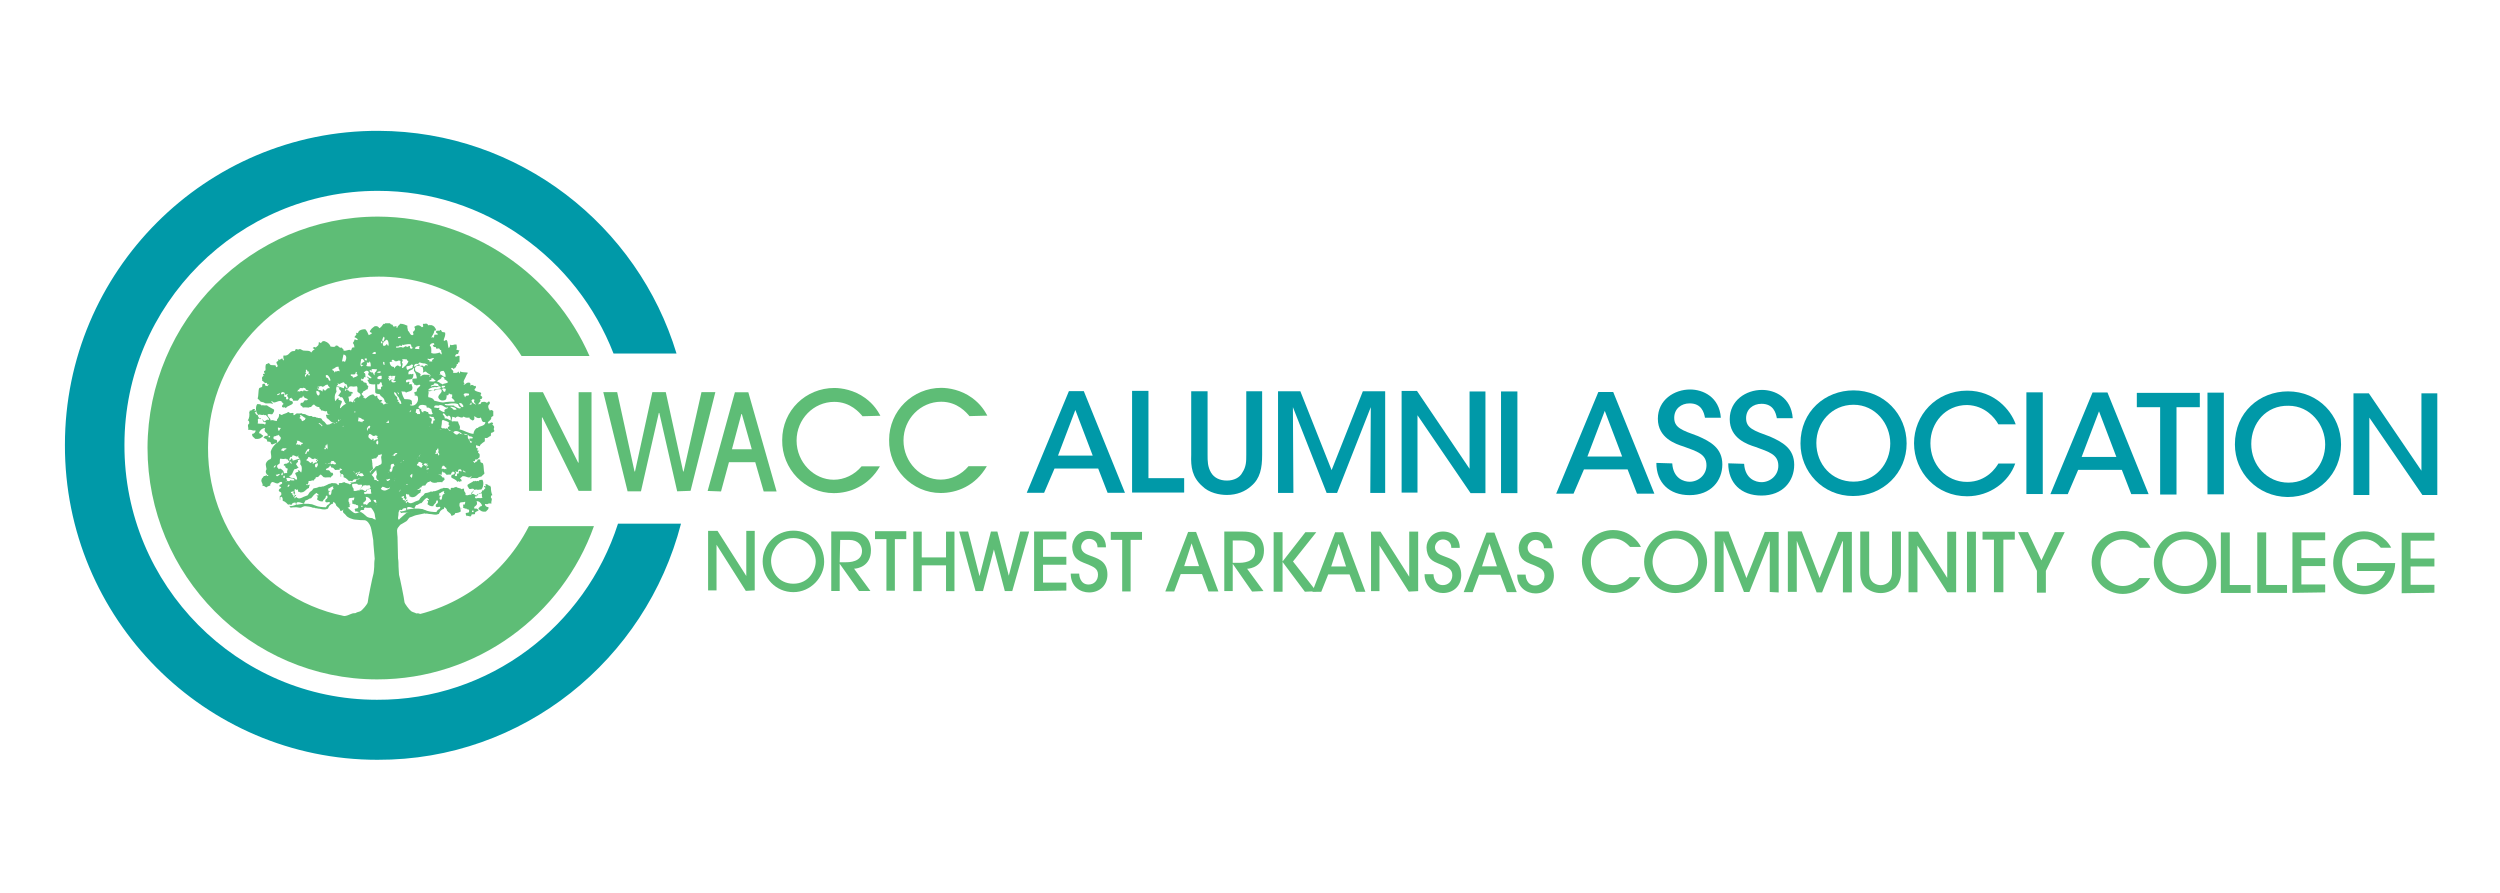 <?xml version="1.0" standalone="no"?>
<!DOCTYPE svg PUBLIC "-//W3C//DTD SVG 1.1//EN" "http://www.w3.org/Graphics/SVG/1.1/DTD/svg11.dtd">
<svg xmlns="http://www.w3.org/2000/svg" xmlns:xlink="http://www.w3.org/1999/xlink" version="1.1" id="Layer_1" x="0px" y="0px" viewBox="0 0 504 180" style="enable-background:new 0 0 504 180;" xml:space="preserve" width="504" height="180">
<style type="text/css">
	.st0{fill:#0099A8;}
	.st1{fill:#5EBD76;}
</style>
<g>
	<g id="g14">
		<g id="g20" transform="translate(72.288,30.876)">
			<path id="path22" class="st0" d="M52.3,74.7c-6.6,20.6-25.9,35.6-48.6,35.5c-28.1,0-51-23.1-50.9-51.4c0-28.3,23-51.2,51.1-51.2     c21.6,0,40.1,13.7,47.5,32.8l12.7,0C56.3,14.6,32.4-4.4,4-4.5c-34.8-0.1-63.2,28.3-63.2,63.3c-0.1,35,28.2,63.5,63,63.5     c29.4,0.1,54.1-20.2,61.2-47.6L52.3,74.7"/>
		</g>
	</g>
	<g id="g24" transform="translate(60.638,30.566)">
		<path id="path26" class="st1" d="M46,75.5c-5.7,11.2-17.2,18.8-30.5,18.8c-18.9,0-34.3-15.5-34.2-34.6c0-19,15.4-34.5,34.4-34.5    c12.1,0,22.8,6.4,28.8,16l13.7,0C51,24.8,34.6,13.2,15.6,13.1C-10,13.1-30.8,34-30.9,59.7c0,25.7,20.7,46.7,46.3,46.7    c20.1,0,37.3-12.9,43.7-30.9L46,75.5"/>
	</g>
	<g id="g28" transform="translate(33.945,40.402)">
		<path id="path30" class="st1" d="M31.5,50.5c0,0,4.1,3.4,5.7,2.7c1.6-0.7-3.1-5.5-3.1-5.5s-0.2,1.2-1,1.9    C32.3,50.2,31.5,50.5,31.5,50.5"/>
	</g>
	<g id="g32" transform="translate(36.926,42.988)">
		<path id="path34" class="st1" d="M33.1,43.9c0,0,2,4.9,3.8,5c1.7,0.1-0.1-6.3-0.1-6.3s-0.8,1-1.8,1.2C33.9,44,33.1,43.9,33.1,43.9    "/>
	</g>
	<g id="g36" transform="translate(40.899,43.595)">
		<path id="path38" class="st1" d="M35.3,42.3c0,0-0.4,5.3,1.2,6.2c1.5,0.9,2.7-5.7,2.7-5.7S38,43.3,37,43    C36,42.8,35.3,42.3,35.3,42.3"/>
	</g>
	<g id="g40" transform="translate(45.636,42.695)">
		<path id="path42" class="st1" d="M37.9,44.6c0,0-2.9,4.5-2,6c0.9,1.5,5.1-3.7,5.1-3.7s-1.2-0.1-2-0.8    C38.2,45.3,37.9,44.6,37.9,44.6"/>
	</g>
	<g id="g44" transform="translate(88.953,22.121)">
		<path id="path46" class="st1" d="M61.4,97l-5.9-9.3l0,0l0,9.2l-1.7,0l0-12l1.9,0l5.8,9.1h0l0-9.1l1.7,0l0,12L61.4,97"/>
	</g>
	<g id="g48" transform="translate(95.15,28.976)">
		<path id="path50" class="st1" d="M64.8,79.5c-3.1,0-4.5,2.7-4.5,4.6c0,2,1.4,4.6,4.5,4.6c3.1,0,4.5-2.7,4.5-4.5    C69.3,82.1,67.7,79.5,64.8,79.5z M64.8,90.4c-3.6,0-6.2-2.9-6.2-6.2c0-3.3,2.6-6.2,6.2-6.2c3.6,0,6.2,2.8,6.2,6.3    C71,87.4,68.3,90.4,64.8,90.4"/>
	</g>
	<g id="g52" transform="translate(101.182,25.848)">
		<path id="path54" class="st1" d="M68.1,87.5h1.2c0.7,0,3.3,0,3.3-2.3c0-1-0.7-2.2-2.6-2.2l-1.8,0L68.1,87.5z M72,93.3l-3.9-5.5h0    l0,5.5l-1.7,0l0-12l3.7,0c1.7,0,2.5,0.4,3.2,1c0.8,0.7,1.1,1.8,1.1,2.8c0,3.2-2.7,3.7-3.4,3.7l3.3,4.5L72,93.3"/>
	</g>
	<g id="g56" transform="translate(107.304,22.089)">
		<path id="path58" class="st1" d="M71.4,97l0-10.4l-2.3,0l0-1.6l6.3,0l0,1.6l-2.3,0l0,10.4L71.4,97"/>
	</g>
	<g id="g60" transform="translate(115.12,22.075)">
		<path id="path62" class="st1" d="M75.6,97.1l0-5.2l-4.9,0l0,5.2l-1.7,0l0-12l1.7,0l0,5.2l4.9,0l0-5.2l1.7,0l0,12L75.6,97.1"/>
	</g>
	<g id="g64" transform="translate(122.771,22.062)">
		<path id="path66" class="st1" d="M79.8,97.1l-2.2-8.4h0l-2.2,8.4l-1.5,0l-3.3-12l1.8,0l2.3,9h0l2.3-9h1.3l2.3,8.9h0l2.3-8.9l1.8,0    l-3.4,12L79.8,97.1"/>
	</g>
	<g id="g68" transform="translate(126.576,22.056)">
		<path id="path70" class="st1" d="M81.9,97.1l0-12l6.5,0l0,1.6l-4.7,0l0,3.5l4.7,0l0,1.6l-4.7,0l0,3.6l4.7,0l0,1.6L81.9,97.1"/>
	</g>
	<g id="g72" transform="translate(132.459,24.338)">
		<path id="path74" class="st1" d="M85.1,91.3c0,0.4,0.2,2.2,1.9,2.2c1.1,0,1.9-0.8,1.9-2c0-1.3-1.1-1.6-1.9-2    c-1.6-0.6-2-0.8-2.5-1.3c-0.5-0.5-0.8-1.4-0.8-2.3c0-1.4,1.1-3.3,3.4-3.2c2,0,3.4,1.3,3.4,3.3l-1.7,0c0-1.3-1-1.7-1.7-1.7    c-1,0-1.6,0.9-1.6,1.6c0,1.1,1.1,1.5,1.6,1.7c1.5,0.6,3.7,1,3.7,3.9c0,2.1-1.5,3.6-3.7,3.6c-1.7,0-3.7-1.1-3.7-3.8L85.1,91.3"/>
	</g>
	<g id="g76" transform="translate(138.132,22.035)">
		<path id="path78" class="st1" d="M88.1,97.2l0-10.4l-2.3,0l0-1.6l6.3,0l0,1.6l-2.3,0l0,10.4L88.1,97.2"/>
	</g>
	<g id="g80" transform="translate(148.128,25.337)">
		<path id="path82" class="st1" d="M93.6,88.8l-1.5-4.6h0l-1.5,4.6L93.6,88.8z M95.5,93.9l-1.3-3.5l-4.3,0l-1.3,3.5l-1.8,0l4.6-12    l1.6,0l4.5,12L95.5,93.9"/>
	</g>
	<g id="g84" transform="translate(152.518,25.76)">
		<path id="path86" class="st1" d="M96,87.7l1.2,0c0.7,0,3.3,0,3.3-2.3c0-1-0.7-2.2-2.7-2.2l-1.8,0L96,87.7z M99.9,93.5L96,87.9h0    l0,5.5l-1.7,0l0-12l3.7,0c1.7,0,2.6,0.4,3.2,1c0.8,0.7,1.1,1.8,1.1,2.8c0,3.2-2.7,3.7-3.4,3.7l3.3,4.5L99.9,93.5"/>
	</g>
	<g id="g88" transform="translate(161.965,21.994)">
		<path id="path90" class="st1" d="M101.1,97.3l-4.5-6h0l0,6l-1.8,0l0-12l1.8,0l0,5.9h0l4.6-5.9l2.2,0l-4.7,5.9l4.7,6L101.1,97.3"/>
	</g>
	<g id="g92" transform="translate(167.367,25.305)">
		<path id="path94" class="st1" d="M104,88.9l-1.5-4.6h0l-1.5,4.6L104,88.9z M106,94l-1.3-3.5l-4.3,0L99,94l-1.8,0l4.6-12l1.6,0    l4.5,12L106,94"/>
	</g>
	<g id="g96" transform="translate(175.501,21.971)">
		<path id="path98" class="st1" d="M108.5,97.3l-5.9-9.3h0l0,9.2l-1.7,0l0-12l1.9,0l5.8,9.1h0l0-9.1l1.8,0l0,12L108.5,97.3"/>
	</g>
	<g id="g100" transform="translate(178.787,24.257)">
		<path id="path102" class="st1" d="M110.2,91.5c0,0.4,0.2,2.2,1.9,2.2c1.1,0,1.9-0.8,1.9-2c0-1.3-1.1-1.6-1.9-2    c-1.6-0.6-2-0.8-2.5-1.3c-0.5-0.5-0.8-1.4-0.8-2.3c0-1.4,1.1-3.2,3.3-3.2c2,0,3.4,1.3,3.4,3.3l-1.7,0c0-1.3-1-1.7-1.7-1.7    c-1,0-1.6,0.9-1.6,1.6c0,1.1,1.1,1.5,1.6,1.7c1.5,0.6,3.7,1,3.7,3.9c0,2.1-1.5,3.6-3.7,3.6c-1.6,0-3.7-1.1-3.7-3.8L110.2,91.5"/>
	</g>
	<g id="g104" transform="translate(187.076,25.27)">
		<path id="path106" class="st1" d="M114.7,88.9l-1.5-4.6h0l-1.5,4.6L114.7,88.9z M116.7,94.1l-1.3-3.5l-4.3,0l-1.3,3.5l-1.8,0    l4.6-12l1.6,0l4.5,12L116.7,94.1"/>
	</g>
	<g id="g108" transform="translate(190.766,24.236)">
		<path id="path110" class="st1" d="M116.8,91.6c0,0.4,0.2,2.2,1.9,2.2c1.1,0,1.9-0.8,1.9-2c0-1.3-1.1-1.6-1.9-2    c-1.6-0.6-2-0.8-2.5-1.3c-0.5-0.5-0.8-1.4-0.8-2.3c0-1.4,1.1-3.2,3.4-3.2c2,0,3.4,1.3,3.4,3.3l-1.7,0c0-1.3-1-1.7-1.7-1.7    c-1,0-1.6,0.9-1.6,1.6c0,1.1,1.1,1.5,1.6,1.7c1.5,0.6,3.7,1,3.7,3.9c0,2.1-1.5,3.6-3.7,3.6c-1.7,0-3.7-1.1-3.7-3.8L116.8,91.6"/>
	</g>
	<g id="g112" transform="translate(204.413,27.856)">
		<path id="path114" class="st1" d="M124.2,82.4c-0.4-0.4-1.5-1.7-3.4-1.7c-2.5,0-4.5,2.1-4.5,4.7c0,2.6,2.1,4.7,4.5,4.7    c1.3,0,2.5-0.6,3.3-1.6l2.2,0c-1.4,2.4-3.7,3.2-5.5,3.2c-3.5,0-6.3-2.9-6.3-6.4c0-3.6,2.9-6.3,6.3-6.3c0.9,0,2.4,0.2,3.7,1.2    c1.1,0.8,1.6,1.6,1.9,2.2L124.2,82.4"/>
	</g>
	<g id="g116" transform="translate(210.354,28.959)">
		<path id="path118" class="st1" d="M127.4,79.6c-3.1,0-4.6,2.7-4.6,4.7c0,2,1.4,4.7,4.6,4.7c3.2,0,4.6-2.7,4.6-4.6    C132,82.2,130.4,79.6,127.4,79.6z M127.4,90.6c-3.6,0-6.3-3-6.3-6.3c0-3.3,2.6-6.3,6.4-6.3c3.6,0,6.3,2.9,6.3,6.4    C133.7,87.6,131,90.6,127.4,90.6"/>
	</g>
	<g id="g120" transform="translate(222.681,21.942)">
		<path id="path122" class="st1" d="M134.1,97.4l0-10.3h0l-4.1,10.3l-1.1,0l-4.1-10.3h0l0,10.3l-1.8,0l0-12.2l2.8,0l3.6,9.4l3.7-9.3    l2.8,0l0,12.2L134.1,97.4"/>
	</g>
	<g id="g124" transform="translate(232.232,21.925)">
		<path id="path126" class="st1" d="M139.3,97.5l0-10.3h-0.1l-4.1,10.3l-1.1,0L130,87.1h0l0,10.3l-1.8,0l0-12.2l2.8,0l3.6,9.4    l3.7-9.3l2.8,0l0,12.2L139.3,97.5"/>
	</g>
	<g id="g128" transform="translate(239.828,24.464)">
		<path id="path130" class="st1" d="M143.4,91c0,1.4-0.5,2.4-1.2,3.1c-0.8,0.6-1.7,1-2.9,1c-1.1,0-2.1-0.4-2.9-1    c-0.8-0.7-1.2-1.8-1.2-3.1l0-8.3l1.8,0l0,8.2c0,2.3,1.7,2.6,2.3,2.6c0.7,0,2.3-0.3,2.3-2.6l0-8.2l1.8,0L143.4,91"/>
	</g>
	<g id="g132" transform="translate(245.859,21.901)">
		<path id="path134" class="st1" d="M146.7,97.5l-6-9.4h0l0,9.4l-1.8,0l0-12.2l1.9,0l5.9,9.3h0l0-9.3l1.8,0l0,12.2L146.7,97.5"/>
	</g>
	<g id="g136" transform="translate(248.445,21.897)">
		<path id="path138" class="st1" d="M148.1,97.5l0-12.2l1.8,0l0,12.2L148.1,97.5"/>
	</g>
	<g id="g140" transform="translate(251.979,21.892)">
		<path id="path142" class="st1" d="M150,97.5l0-10.6l-2.3,0l0-1.6l6.5,0l0,1.6l-2.3,0l0,10.6L150,97.5"/>
	</g>
	<g id="g144" transform="translate(257.544,21.881)">
		<path id="path146" class="st1" d="M153.1,97.6l0-4.4l-3.8-7.8l2,0l2.7,5.7l2.7-5.7l2,0l-3.8,7.8l0,4.4L153.1,97.6"/>
	</g>
	<g id="g148" transform="translate(270.972,27.74)">
		<path id="path150" class="st1" d="M160.4,82.7c-0.4-0.4-1.4-1.7-3.4-1.7c-2.5,0-4.5,2.1-4.5,4.7c0,2.6,2.1,4.7,4.5,4.7    c1.3,0,2.5-0.6,3.3-1.6l2.2,0c-1.4,2.4-3.7,3.2-5.5,3.2c-3.5,0-6.3-2.9-6.3-6.4c0-3.6,2.9-6.3,6.3-6.3c0.9,0,2.4,0.2,3.7,1.2    c1.1,0.8,1.6,1.6,1.9,2.2L160.4,82.7"/>
	</g>
	<g id="g152" transform="translate(276.908,28.844)">
		<path id="path154" class="st1" d="M163.6,79.9c-3.1,0-4.6,2.7-4.6,4.7c0,2,1.4,4.7,4.5,4.7c3.2,0,4.6-2.7,4.6-4.6    C168.1,82.5,166.6,79.9,163.6,79.9z M163.6,90.9c-3.6,0-6.3-3-6.3-6.3c0-3.3,2.6-6.3,6.3-6.3c3.6,0,6.3,2.9,6.3,6.4    C169.9,87.9,167.2,90.9,163.6,90.9"/>
	</g>
	<g id="g156" transform="translate(281.623,21.839)">
		<path id="path158" class="st1" d="M166.1,97.7l0-12.2l1.8,0l0,10.6l4.2,0l0,1.6L166.1,97.7"/>
	</g>
	<g id="g160" transform="translate(286.365,21.83)">
		<path id="path162" class="st1" d="M168.7,97.7l0-12.2l1.8,0l0,10.6l4.2,0v1.6L168.7,97.7"/>
	</g>
	<g id="g164" transform="translate(290.958,21.823)">
		<path id="path166" class="st1" d="M171.2,97.7l0-12.2l6.6,0v1.6l-4.8,0l0,3.6l4.8,0l0,1.6l-4.8,0l0,3.7l4.8,0l0,1.6L171.2,97.7"/>
	</g>
	<g id="g168" transform="translate(302.47,27.718)">
		<path id="path170" class="st1" d="M177.5,82.7c-0.5-0.6-1.5-1.7-3.3-1.7c-2.5,0-4.5,2.2-4.5,4.7c0,2.7,2.2,4.7,4.5,4.7    c0.4,0,3,0,4.2-3l-5.7,0l0-1.6l7.7,0c-0.1,4.1-3.3,6.3-6.3,6.3c-3.6,0-6.2-2.9-6.2-6.3c0-3.5,2.7-6.4,6.2-6.4    c2.1,0,4.3,1.1,5.5,3.3L177.5,82.7"/>
	</g>
	<g id="g172" transform="translate(305.178,21.798)">
		<path id="path174" class="st1" d="M179,97.8l0-12.2l6.6,0v1.6l-4.8,0l0,3.6l4.8,0l0,1.6l-4.8,0l0,3.7l4.8,0l0,1.6L179,97.8"/>
	</g>
	<g id="g176" transform="translate(60.651,35.161)">
		<path id="path178" class="st1" d="M46,63.8l0-19.9l2.8,0l7.1,14.2H56l0-14.2l2.6,0l0,19.9l-2.6,0L48.7,49h-0.1l0,14.8L46,63.8"/>
	</g>
	<g id="g180" transform="translate(78.518,48.049)">
		<path id="path182" class="st1" d="M55.7,31l3.5,16h0.1l3.6-16l2.8,0l-5,19.9L58,51l-3.6-15.8h-0.1l-3.6,15.8l-2.7,0L43.1,31l2.8,0    l3.5,16h0.1L53,31L55.7,31"/>
	</g>
	<g id="g184" transform="translate(87.159,40.575)">
		<path id="path186" class="st1" d="M60.4,50l4,0l-2-7.1h-0.1L60.4,50z M55.5,58.4l5.5-19.9l2.7,0l5.7,20l-2.6,0l-1.7-5.9l-5.3,0    l-1.6,5.9L55.5,58.4"/>
	</g>
	<g id="g188" transform="translate(104.191,44.916)">
		<path id="path190" class="st1" d="M69.7,39c-0.6-0.7-2.4-2.9-5.7-2.9c-4.2,0-7.6,3.5-7.6,7.8c0,4.4,3.5,7.9,7.5,7.9    c2.1,0,4.2-1,5.6-2.7l3.7,0c-2.3,4-6.1,5.4-9.3,5.4c-5.8,0-10.5-4.9-10.4-10.7c0-6,4.8-10.5,10.5-10.5c1.5,0,4,0.4,6.2,2    c1.8,1.3,2.6,2.7,3.1,3.6L69.7,39"/>
	</g>
	<g id="g192" transform="translate(118.145,44.891)">
		<path id="path194" class="st1" d="M77.3,39c-0.6-0.7-2.4-2.9-5.7-2.9c-4.2,0-7.6,3.5-7.6,7.8c0,4.4,3.5,7.9,7.5,7.9    c2.1,0,4.2-1,5.6-2.7l3.7,0c-2.3,4-6.1,5.4-9.3,5.4c-5.8,0-10.5-4.9-10.4-10.7c0-5.9,4.8-10.5,10.5-10.5c1.5,0,4,0.4,6.2,2    c1.8,1.3,2.6,2.7,3.1,3.6L77.3,39"/>
	</g>
	<g id="g196" transform="translate(35.275,41.211)">
		<path id="path198" class="st1" d="M32.2,48.4C32.2,48.4,32.2,48.4,32.2,48.4c-0.1-0.2,0.2-0.4,0.4-0.5    C32.6,48.2,32.3,48.4,32.2,48.4z M32.6,49.8c0.4,0.2,0.7-0.4,0.8,0C33.1,50,32.8,50.4,32.6,49.8z M33.5,48.6    c-0.1-0.1-0.2,0.2-0.3,0.1c-0.1,0-0.1-0.3-0.3-0.3c-0.2-0.7,0.4-0.6,0.5-0.9c0-0.4-0.1-0.8,0.1-0.9c0.6,0.1,0.6,0.1,1.2,0    c0,0.1,0.1,0.2,0.3,0.1c0,0.2,0.1,0.3,0.3,0.4c0.1,0.4-0.4,0.2-0.4,0.5c-0.3,0-0.7,0-0.7,0.3c0,0.2,0.2,0.1,0.3,0.1    c0,0,0,0.2,0,0.3c0.2,0.2,0.3,0.3,0.5,0.3c0,0.3-0.2,0.5-0.1,0.9c-0.3,0-0.5,0-0.7,0.1C34.3,49.1,33.9,48.7,33.5,48.6z M34.1,49.4    c0,0.2,0.1,0.7-0.3,0.5C33.8,49.6,33.8,49.4,34.1,49.4z M34.3,49.9c0.2,0.2,0.2,0.5-0.1,0.5C34,50.3,34.1,50,34.3,49.9z     M34.6,51.1c0.4-0.1,0.2-0.4,0.1-0.7c0.5-0.1,1,0.1,1.1,0.1c0.2,0,0.3,0,0.4,0.1c0.1,0.1,0.2,0.1,0.1,0.3c-0.3,0-0.6,0-0.8-0.1    c0,0.3-0.5,0.3-0.7,0.1C34.9,51.1,34.7,51.3,34.6,51.1z M35.4,51.9c-0.2,0-0.1,0.3-0.4,0.3C34.9,51.9,35.4,51.6,35.4,51.9z     M35.7,53.3c0.3,0,0.3-0.1,0.5-0.1c0,0.2-0.1,0.3-0.1,0.4c0.2,0,0.3,0,0.3,0.3c-0.3,0.2-0.3,0.1-0.5-0.1c0,0,0.2-0.1,0.1-0.1    C35.9,53.5,35.6,53.6,35.7,53.3z M36.1,50.5c-0.4,0-0.7-0.1-0.8-0.4c0.7-0.1,0.6-1,1.1-1.4c0.2,0,0.4,0,0.4-0.1    c0.2-0.1,0.3-0.1,0.4-0.3c-0.3,0-0.3-0.4-0.5-0.5c0-0.5,0.6-0.4,0.3-0.9c0.3,0,0.3-0.2,0.5-0.1c0.1,0.4,0.1,0.5,0,0.9    c0.1,0.2,0.2,0.2,0.3,0.5c0.1,0.4,0.1,1.1-0.1,1.2c-0.2-0.2-0.3-0.5-0.7-0.5c0.5,0.5-0.4,0.4-0.5,0.7c0.2,0.4,0.4,0.7,0.4,1.2    C36.4,50.8,36.5,50.4,36.1,50.5z M37.5,43.7c0,0.3-0.3,0-0.4,0c-0.1,0-0.2,0.1-0.3,0.1c0-0.4,0.4-0.5,0.1-0.8    c0.7-0.1,0.7,0.4,1.2,0.4c0.2,0.4-0.4,0.1-0.3,0.5C37.6,44,37.6,43.8,37.5,43.7z M35.7,47.2c0,0,0.1,0.3,0.1,0.3    c-0.1,0.2-0.6-0.5-0.1-0.4C35.7,47.1,35.7,47.2,35.7,47.2z M36.9,46.1c0.1,0,0.2-0.4,0.3-0.1c-0.1,0-0.2,0-0.1,0.1    c0,0.2,0.2,0.2,0.3,0.4c-0.5,0.1-0.9,0.3-1.4,0.4c0-0.3-0.1-0.5-0.3-0.5c0,0.3-0.2,0.4-0.4,0.5c0-0.3,0.1-0.6,0.3-0.8    c0,0.3,0.4-0.1,0.4-0.3C36.3,45.9,36.8,46.2,36.9,46.1z M36.4,41.9c-0.2,0-0.4,0-0.5,0.1c-0.1-0.2-0.2-0.5-0.2-0.7    c0.3,0,0.4-0.2,0.6-0.3C36.3,41.3,36.3,41.6,36.4,41.9z M34.4,45.1c-0.3-0.1-0.5-0.1-0.7-0.2c0.1-0.1,0.3-0.3,0.4-0.4    c0.1,0,0.4,0,0.7,0C34.9,44.9,34.3,44.6,34.4,45.1z M36.9,55.3c0.7-0.1,0.9,0.2,1.4,0.3c0-0.3,0.2-0.4,0.3-0.7    c0.5,0,0.6-0.4,1.1-0.4c0.4-0.4,0.6-0.9,1.2-1.1c0,0.3,0.4,0.2,0.3,0.5c-0.2,0-0.4,0-0.4,0.1c0.4,0.1,0.2,0.4,0.1,0.7    c0.3,0.2,0.6,0.5,1.2,0.4c0-0.3,0.4-0.5,0.5-0.7c0.1-0.1,0-0.6,0.4-0.4c0.2,0.8-0.6,0.5-0.4,1.2c0.4,0.3,0.6-0.1,0.9,0.1    c0,0.3-0.2,0.4-0.4,0.5c-0.2,0.1-0.3,0.4-0.4,0.5c-0.6,0-1.6-0.1-2-0.3c-0.2-0.1-0.6-0.2-0.8-0.3c-1-0.2-2-0.1-3.1,0.1    C36.8,55.8,36.7,55.5,36.9,55.3z M43.5,54c0-0.2-0.2-0.1-0.3-0.3c0.2,0,0.1-0.3,0.1-0.4c0.1-0.1,0.3,0,0.3-0.1    c-0.2,0-0.2-0.2-0.4-0.1c0,0.1-0.1,0.2-0.1,0c0.2,0,0.1-0.3,0-0.4c0.4-0.1,0.6-0.5,1.1-0.5c-0.1,0.4-0.1,0.3,0.1,0.5    C43.6,52.9,44.1,53.6,43.5,54z M49.9,56h0.3v0.3h-0.3V56z M38.5,45.6c0.1-0.4,0.7-1.4,0.9-0.8c-0.2,0-0.1,0.2-0.1,0.3    c-0.1,0.1-0.3,0-0.4,0.1C38.9,45.3,38.9,45.8,38.5,45.6z M39.1,46.3c0.6-0.1,0.5,0.4,1.1,0.4c0.2-0.3,0.5,0,0.7,0    c0,0,0.1-0.2,0.1,0c-0.2,0.1-0.3,0.2-0.3,0.4c0.2,0.1,0.3-0.5,0.4-0.1c-0.2,0-0.2,0.3-0.3,0.4c-0.4-0.2-0.7,0.5-0.8,0.1    c0.2,0,0-0.3-0.1-0.3c0,0-0.2,0.3-0.3,0.3c0.1,0-0.1-0.1-0.1-0.1c-0.3-0.2-0.3-0.4-0.7-0.4C38.7,46.5,39.2,46.7,39.1,46.3z     M40.6,47.9c0-0.3,0.4-0.3,0.5-0.4c0.2,0.2,0,0.8-0.3,0.9C40.6,48.2,40.5,48.2,40.6,47.9z M42.5,44.4h0.3v0.3h-0.3V44.4z     M42.6,47.4c0.5,0.1,0.6-0.2,0.7-0.3c0,0,0.4-0.1,0.4-0.1c0.1,0,0.1,0.1,0.1,0.1c0.2,0,0.4-0.1,0.5,0c0.1,0,0.1,0.4,0.4,0.3    c-0.1,0.2,0.2,0.3,0,0.4c0-0.1,0-0.2-0.1-0.1c-0.2,0.1-0.2,0.1-0.4,0c-0.3-0.2-0.2,0.1-0.5,0c0,0,0-0.1,0-0.1    c-0.1-0.2-0.6,0.1-0.7,0.1C42.8,47.6,42.7,47.5,42.6,47.4z M43,44.3c0.2,0,0.5,0.6,0.1,0.7c0-0.4-0.3-0.5-0.5-0.7v-0.4    c0.4,0.2,0.1-0.4,0.5-0.3c0,0.2,0,0.4,0.1,0.5C43.2,44.1,43,44.1,43,44.3z M46.5,48.2c0.2-0.1,0.3,0.2,0.5,0.1    c0.1,0,0.1-0.4,0.1-0.4c0.3-0.2,0.7-0.2,0.7,0.3c-0.3,0-0.3-0.2-0.5-0.1c-0.2,0.1,0,0.4-0.1,0.5c-0.2,0.2-0.3-0.1-0.4,0.1    c0.1-0.1,0.2,0.7-0.3,0.4C46.2,48.8,47,48.6,46.5,48.2z M48.1,47.9c0,0.3,0.4,0.1,0.4,0.4C48.3,48.4,47.7,48.1,48.1,47.9z     M29.9,52.1c0.4-0.1,0.5,0.2,0.8,0.3c0.2-0.2,0.5-0.3,0.8-0.4c-0.1-0.4,0.2-0.4,0.3-0.7c0.5,0,0.6,0.2,1.1,0.3    c0.4,0,0.4-0.4,0.9-0.3c0.4,0.5-0.6,0.4-0.5,0.9c0.2,0,0.3,0.1,0.4,0.3c-0.3,0.1-0.5,0.3-0.5,0.5c0,0.4,0.6,0.2,0.5,0.7    c0.1,0.4-0.4,0.3-0.3,0.7c0,0.2,0,0.3,0,0.5c0,0,0.1,0,0.1,0c0-0.3-0.1-0.7,0.3-0.6C34,54.4,34,54.8,34,55    c0.3,0.1,0.5,0.2,0.7,0.4c0.1,0.1,0.3,0.3,0.4,0.4c0.2-0.2,0.3,0,0.7,0c0-0.4,0.8-0.5,0.9-0.3c-0.2,0-0.1,0.2,0,0.3    c-0.4,0.1-1.1,0.4-1.4,0.2c0.1,0.1,0.2,0.3,0.3,0.4c0.2-0.1,0.8-0.1,1.2-0.1c0.2,0,0.4,0.1,0.7,0.1c0.4,0,0.6-0.4,1.2-0.3    c0.3,0,1,0.1,1.4,0.3c0,0,0.2,0,0.3,0c0.1,0.1,0.2,0.1,0.4,0.1c0.1,0,0.3,0.1,0.7,0.1c0.3,0.1,0.8,0.2,1.4,0.1    c0-0.1,0.2-0.1,0.3-0.1c0.1-0.2,0.2-0.5,0.4-0.7c0.1-0.1,0.4-0.3,0.5-0.3c0,0,0.1,0,0.1,0c0,0,0.1-0.4,0.1-0.4    c0.1,0,0.5,0.4,0.5,0.5c0,0.4,0.6,0.6,0.8,0.9c0.1,0.1,0,0.3,0.1,0.3c0.3,0.1,0.4-0.1,0.5-0.1c0.1-0.1,0.3-0.1,0.3-0.4    c0.4,0,0.8-0.1,1.1-0.3c0.1-0.2-0.1-0.4-0.1-0.4c0,0,0.3-0.2,0.3-0.1c0-0.2-0.2,0-0.3-0.1c0,0,0-0.2,0-0.3    c-0.1-0.1-0.2-0.2-0.1-0.8c0.2-0.3,0.8-0.1,1.1-0.3c0.1,0.3-0.2,0.9-0.3,0.5c-0.2,0.2,0,0.4-0.1,0.8c0.2-0.1,0.3,0.1,0.4,0.1    c0,0,0.2,0,0.3,0c0,0,0,0.1,0,0.1c0.2,0.1,0.6,0,0.5,0.4c0.1,0.5-0.6,0.2-0.7,0.5c0,0.2,0.2,0.3,0.1,0.5c0.1,0.1,0.1-0.1,0.1-0.1    c0,0,0.3,0.1,0.4,0.1c0.2,0,0.3,0.2,0.5,0c0,0,0.1-0.3,0.1-0.3c0.2-0.1,0.5,0,0.7-0.1c0,0,0-0.2,0-0.3c0.1-0.1,0.4-0.3,0.7-0.4    c0-0.2-0.2-0.3-0.4-0.4c-0.1-0.1-0.3,0.1-0.4,0c-0.1,0,0-0.3-0.1-0.3c0.4-0.3,0.8-0.5,0.5-1.2c0.6,0,0.9,0.4,1.1,0.8    c0,0.3-0.3,0.2-0.4,0.3c-0.1,0.1-0.1,0.2-0.3,0.3c0,0.3,0.1,0.3,0.3,0.4c0.2,0.2,0.5,0.4,1.2,0.3c0.2-0.3,0.6-0.4,0.5-0.9    c-0.4,0-0.6-0.2-0.7-0.5c0-0.3,0.5,0,0.5-0.1c0.1-0.1,0.4-0.2,0.8-0.1c-0.1-0.6,0.3-0.9-0.1-1.2c0-0.3,0-0.5,0.3-0.5    c-0.2-0.4-0.3-0.9-0.3-1.6c-0.1,0-0.1-0.2-0.1-0.3c-0.5,0.1-0.4-0.4-0.9-0.3c-0.1,0.2,0.1,0.2,0.1,0.3c0,0.3-0.3-0.1-0.4,0.1    c0,0.1,0.2,0.3,0.3,0.3c0,0.2-0.2,0.2-0.3,0.4c0,0.2-0.2,0.1-0.3,0.1c-0.1,0.1-0.1,0.4-0.3,0.5c-0.1,0.1-0.2,0.1-0.4,0.1    c0.1,0.3,0.3,0,0.4,0c0.4,0.2,0.1,0.4,0.3,0.9c-0.4,0.2-0.6,0-1.2,0.1c0,0.2-0.2,0-0.3-0.1c-0.1-0.4,0.3-0.2,0.4-0.3    c0.1-0.1,0.1-0.4,0.3-0.4c0-0.3-0.4,0.1-0.4,0.3c-0.5-0.2-0.5-0.5-1.1-0.3c0-0.2,0.1-0.4,0.3-0.5c0.1-0.1,0.3-0.4,0.4-0.4    C50.7,52,51,52.2,51,52c0.3,0.3,0.8-0.1,0.9,0.1c0.5-0.4,0.7-1.5,0.3-2c-0.4,0-0.7,0-0.8,0.3c-0.3-0.2-0.3,0-0.5,0    c0,0-0.1-0.2-0.1-0.1c-0.1,0.1-0.2,0.2-0.3,0c-0.4,0.3-0.9,0.5-1.4,0.8c-0.1,0.4,0.2,0.5,0.3,0.8c0.4,0.2,0.6-0.2,0.9,0.1    c0,0.6-0.5,0.6-0.5,1.1c-0.5-0.1-0.6,0.2-1.1,0.1c-0.2,0-0.1-0.3-0.1-0.4c-0.1-0.2-0.4-0.4-0.3-0.9c-0.3-0.1-0.4,0.1-0.5,0.1    c-0.3-0.3-0.9-0.2-1.1-0.5c-0.1,0.1-0.2,0.1-0.3,0.1c0,0-0.2,0.1-0.1,0.1c-0.3,0.1-0.8-0.2-0.7,0.4c-0.2,0.1-0.3-0.2-0.5-0.3    c-0.3-0.1-0.7,0-0.9-0.1c-0.2,0.2-0.6,0.1-0.8,0.3c-0.2,0.1-0.6,0.3-0.9,0.4c0,0-0.2,0-0.3,0c-0.2,0.2-0.2,0-0.7,0.1    c0,0,0,0.1-0.1,0.1c-0.2,0-0.2,0.1-0.4,0.1c-0.1,0-0.4,0.1-0.5,0.1c-0.1,0.1-0.2,0.3-0.3,0.4c-0.1,0.1-0.3,0.2-0.4,0.3    c-0.2,0.2-0.4,0.5-0.5,0.7c-0.2,0.1-0.6,0.2-0.8,0.3c-0.4,0.2-1,0.6-1.5,0c-0.1,0-0.1,0.3-0.3,0.3c-0.2-0.1,0.1-0.2,0-0.4    c0.2,0.1,0.3-0.1,0.3-0.3c-0.3,0-0.4,0.3-0.5,0.4c-0.3-0.3,0.2-0.4,0.3-0.7c0-0.3-0.2-0.3-0.1-0.7c0-0.5,0.5,0.3,0.5-0.1    c0.2,0,0.1,0.5,0.3,0.5c0.2,0,0.2,0,0.3,0.1c1,0.1,1.1-0.7,1.8-0.9c-0.1-0.3,0.3-0.3,0.1-0.7c-0.2,0.1-0.4,0.2-0.7,0.1    c0-0.2,0.2-0.1,0.4-0.1c-0.1-0.3,0.2-0.3,0.1-0.7c0.5,0.1,0.6-0.2,1.1-0.1c0-0.4,0.6-0.4,0.3-0.7c0.4,0,0.6,0,0.8-0.3    c0.2-0.2,0.2-0.3,0.5,0c0.1,0,0.2,0.2,0.3,0.3c0.1,0.1,0.3,0,0.3,0.1c0.7,0,0.7-0.1,1.2,0c0-0.3,0.7-0.5,0.4-0.7    c0.1-0.4-0.3-0.2-0.4-0.3c-0.1-0.1-0.1-0.3-0.3-0.4c-0.3-0.2-0.7,0.1-0.7-0.3c0.2-0.2,0.7-0.2,0.8-0.7c0.3,0,0.1,0.4,0.4,0.4    c0.4,0,0.4,0.3,0.7,0.5c0.3-0.1,0.7,0,0.9-0.1c0,0,0-0.2,0-0.3c0.1-0.1,0.3-0.1,0.3-0.3c0.1,0.1,0.4,0.1,0.4,0.3    c0,0.5-0.7,0.3-0.7,0.7c0,0.3,0.1,0.3,0.3,0.4c0.2,0.1,0.4,0.2,0.7,0.4c0,0,0.2,0.3,0.3,0.3c0.1,0,0.1-0.2,0.3-0.1    c0,0,0,0.2,0.1,0.1c0.1,0,0.2-0.2,0.4-0.1c0-0.3-0.1-0.5-0.3-0.5c0-0.3,0.4-0.3,0.4-0.5c0.8-0.2,1.3,0.6,1.8,0    c0.4,0.1-0.3,0.2-0.1,0.5c0.4-0.4,1.3,0.1,1.6-0.3c0.3-0.2,0.6,0,0.8-0.4c0.1-0.1,0.3-0.2,0.4-0.4c-0.2-0.5-0.1-1.5-0.3-2    c-0.2-0.2-0.4-0.1-0.5-0.3c-0.1-0.2,0.1-0.6-0.3-0.5c-0.4-0.1-0.3,0.3-0.4,0.4c-0.2,0-0.4,0.1-0.4,0.3c-0.2,0-0.2-0.2-0.4-0.3    c0-0.2,0.5,0.2,0.4-0.4c0.6,0.1,0.6-0.3,0.9-0.4c0-0.2,0.1-0.5,0-0.7c0-0.1-0.3-0.2-0.3-0.3c0-0.1,0.2-0.3,0.1-0.4    c0,0-0.3,0-0.3,0c0-0.1,0.2-0.3,0.1-0.5c0,0-0.3,0-0.3,0c-0.1-0.2,0.1-0.1,0.1-0.1c0-0.2-0.1-0.1-0.1-0.1c0-0.4,0-0.7-0.1-1.1    c-0.2,0-0.2,0-0.3-0.1c-0.3-0.2-0.4,0.2-0.5,0.3c-0.3,0.1-0.7,0-0.9,0.1c0,0,0,0.4-0.3,0.3c-0.3-0.2,0.2-0.6,0.1-0.9    c-0.2-0.1-0.5-0.1-0.4-0.5c-0.4,0.4-0.4-0.2-0.8-0.1c0,0.2-0.1,0.3-0.3,0.4c0-0.3,0.2-0.5,0.1-0.9c-1.2,0.2-1-0.9-2-0.8    c-0.2,0-0.1-0.3-0.3-0.4c-0.3-0.2-0.3,0-0.5,0c-0.1,0-0.1-0.1-0.3-0.1c-0.2,0-0.4,0.2-0.7,0.3c-0.5,0.1-1.2,0-1.5,0.4    c-0.2-0.2-0.3-0.5-0.7-0.5c0.1-0.1,0.2-0.2,0.4-0.3c-0.1-0.2-0.4-0.3-0.5-0.1c-0.2-0.3-0.6-0.4-0.5-0.9c-0.2-0.1-0.4,0.1-0.4,0.1    c-0.2,0-0.2-0.4-0.5-0.4c-0.2,0-0.3,0.1-0.4,0.1c-0.3,0.1-0.8,0.4-1,0.9c-0.3,0-0.7,0.1-0.9-0.1c0-0.1,0-0.2-0.1-0.1    c-0.5,0-0.4,0.6-1.1,0.4c0,0.3-0.3,0.2-0.3,0.5c-0.1-0.1-0.3-0.1-0.4-0.1c-1,0.1-2.1,0.5-2.4,1.6c-0.1,0.3,0,0.7,0.3,1    c0.5,0.5-0.8,1.3-1,1.5c-0.4,0.4-0.7,0.8-0.9,1.4c-0.1,0.3,0.3,1.4-0.1,1.6c-0.4,0.1-0.8,0.5-0.9,0.9c-0.1,0.3,0.2,1.1,0.1,1.2    c-0.3,0.5,0,1,0.4,1.2c0,0,0,0.1-0.1,0.1c-0.3,0-0.3-0.2-0.4-0.3c0.1,0.3-0.2,0.3-0.4,0.3c-0.1,0.2-0.3,0.4-0.4,0.5    c0,0.1-0.1,0.2-0.1,0.3C29.6,51.4,30.1,51.6,29.9,52.1"/>
	</g>
	<g id="g200" transform="translate(27.303,38.165)">
		<path id="path202" class="st1" d="M27.9,56.1C27.9,56.1,27.9,56.1,27.9,56.1c-0.1-0.2,0.2-0.4,0.4-0.5C28.3,56,28,56.1,27.9,56.1z     M28.3,57.5c0.4,0.2,0.7-0.4,0.8,0C28.7,57.8,28.5,58.1,28.3,57.5z M29.2,56.3c-0.1-0.1-0.2,0.2-0.3,0.1c-0.1,0-0.1-0.3-0.3-0.3    c-0.2-0.7,0.4-0.6,0.5-0.9c0-0.4,0-0.8,0.1-0.9c0.6,0.1,0.6,0.1,1.2,0c0,0.1,0.1,0.2,0.3,0.1c0,0.2,0.1,0.3,0.3,0.4    c0.1,0.4-0.4,0.2-0.4,0.5c-0.3,0-0.7,0-0.7,0.3c0,0.2,0.2,0.1,0.3,0.1c0,0,0,0.2,0,0.3c0.2,0.2,0.3,0.3,0.5,0.3    c0,0.3-0.2,0.5-0.1,0.9c-0.3,0-0.5,0-0.7,0.1C30,56.8,29.6,56.5,29.2,56.3z M29.7,57.1c0,0.2,0.1,0.7-0.3,0.5    C29.4,57.4,29.5,57.1,29.7,57.1z M30,57.7c0.2,0.2,0.2,0.5-0.1,0.5C29.7,58,29.8,57.8,30,57.7z M30.3,58.9    c0.4-0.1,0.2-0.4,0.1-0.7c0.5-0.1,1,0.1,1.1,0.1c0.2,0,0.3,0,0.4,0.1c0.1,0.1,0.2,0.1,0.1,0.3c-0.3,0-0.7,0-0.8-0.1    c0,0.3-0.5,0.3-0.7,0.1C30.5,58.9,30.3,59.1,30.3,58.9z M31.1,59.7c-0.2,0-0.1,0.3-0.4,0.3C30.6,59.7,31,59.3,31.1,59.7z M31.4,61    c0.3,0,0.3-0.2,0.5-0.1c0,0.2-0.1,0.3-0.1,0.4c0.2,0,0.3,0,0.3,0.3c-0.3,0.2-0.3,0.1-0.5-0.1c0,0,0.2-0.1,0.1-0.1    C31.6,61.2,31.2,61.3,31.4,61z M31.8,58.2c-0.4,0-0.7-0.1-0.8-0.4c0.7-0.1,0.7-1,1.1-1.4c0.2,0,0.4,0,0.4-0.1    c0.2-0.1,0.3-0.1,0.4-0.3c-0.3,0-0.3-0.4-0.5-0.5c0-0.5,0.6-0.4,0.3-0.9c0.3,0,0.3-0.2,0.5-0.1c0.1,0.4,0.1,0.5,0,0.9    c0.1,0.2,0.2,0.2,0.3,0.5c0.1,0.4,0,1.1-0.1,1.2c-0.2-0.2-0.3-0.5-0.7-0.5c0.5,0.5-0.4,0.3-0.5,0.7c0.2,0.4,0.4,0.7,0.4,1.2    C32,58.6,32.2,58.1,31.8,58.2z M33.1,51.4c0,0.3-0.3,0-0.4,0c-0.1,0-0.2,0.1-0.3,0.1c0-0.4,0.4-0.5,0.1-0.8    c0.7-0.1,0.7,0.4,1.2,0.4c0.2,0.4-0.4,0.1-0.3,0.5C33.3,51.8,33.3,51.5,33.1,51.4z M31.4,55c0,0,0.1,0.3,0.1,0.3    c-0.1,0.2-0.6-0.5-0.1-0.4C31.4,54.8,31.4,54.9,31.4,55z M32.6,53.9c0.1,0,0.2-0.4,0.3-0.1c-0.1,0-0.2,0-0.1,0.1    c0,0.2,0.2,0.2,0.3,0.4c-0.5,0.1-0.9,0.3-1.4,0.4c0-0.3-0.1-0.4-0.3-0.5c0,0.3-0.2,0.4-0.4,0.5c0-0.3,0.1-0.6,0.3-0.8    c0,0.3,0.4-0.1,0.4-0.3C32,53.6,32.4,53.9,32.6,53.9z M32.1,49.7c-0.2,0-0.4,0-0.5,0.1c-0.1-0.2-0.2-0.5-0.2-0.7    c0.3,0,0.4-0.2,0.6-0.3C31.9,49.1,32,49.4,32.1,49.7z M30,52.8c-0.3-0.1-0.5-0.1-0.7-0.2c0.1-0.1,0.3-0.3,0.4-0.4    c0.2,0,0.4,0,0.7,0C30.6,52.6,29.9,52.3,30,52.8z M32.6,63.1c0.7-0.1,0.9,0.2,1.4,0.3c0-0.3,0.2-0.4,0.3-0.7    c0.5,0,0.6-0.4,1.1-0.4c0.4-0.4,0.6-0.9,1.2-1.1c0,0.3,0.4,0.2,0.3,0.5c-0.2,0-0.4,0-0.4,0.1c0.4,0.1,0.2,0.4,0.1,0.7    c0.3,0.2,0.5,0.5,1.2,0.4c0-0.3,0.4-0.5,0.5-0.7c0.1-0.1,0-0.6,0.4-0.4c0.2,0.8-0.6,0.5-0.4,1.2c0.4,0.3,0.6-0.1,0.9,0.1    c0,0.3-0.2,0.4-0.4,0.5c-0.2,0.1-0.3,0.4-0.4,0.5c-0.6,0-1.6-0.1-2-0.3c-0.2-0.1-0.6-0.2-0.8-0.3c-1-0.2-2-0.1-3.1,0.1    C32.4,63.5,32.4,63.2,32.6,63.1z M39.2,61.7c0-0.2-0.2-0.1-0.3-0.3c0.2,0,0-0.3,0.1-0.4c0.1-0.1,0.3,0,0.3-0.1    c-0.2,0-0.2-0.2-0.4-0.1c0,0.1-0.1,0.2-0.1,0c0.2,0,0.1-0.3,0-0.4c0.4-0.1,0.6-0.5,1.1-0.5c-0.1,0.4-0.1,0.3,0.1,0.5    C39.2,60.6,39.8,61.3,39.2,61.7z M45.5,63.8l0.3,0V64l-0.3,0V63.8z M34.2,53.3c0.1-0.4,0.7-1.4,0.9-0.8c-0.2,0-0.1,0.2-0.1,0.3    c-0.1,0.1-0.3,0-0.4,0.1C34.5,53,34.6,53.5,34.2,53.3z M34.8,54c0.6-0.1,0.5,0.4,1.1,0.4c0.2-0.3,0.5,0,0.7,0c0,0,0.1-0.2,0.1,0    c-0.2,0.1-0.3,0.2-0.3,0.4c0.2,0.1,0.3-0.5,0.4-0.1c-0.2,0-0.2,0.3-0.3,0.4c-0.4-0.2-0.7,0.5-0.8,0.1c0.2,0,0-0.3-0.1-0.3    c0,0-0.2,0.3-0.3,0.3c0.1,0-0.1-0.1-0.1-0.1c-0.3-0.2-0.3-0.4-0.7-0.4C34.4,54.3,34.9,54.4,34.8,54z M36.2,55.6    c0-0.3,0.4-0.3,0.5-0.4c0.2,0.2,0,0.8-0.3,0.9C36.3,56,36.2,56,36.2,55.6z M38.1,52.1l0.3,0l0,0.3l-0.3,0L38.1,52.1z M38.3,55.1    c0.5,0.1,0.6-0.2,0.7-0.3c0,0,0.4-0.1,0.4-0.1c0.1,0,0.1,0.1,0.1,0.1c0.2,0,0.4-0.1,0.5,0c0.1,0,0.1,0.4,0.4,0.3    c-0.1,0.2,0.2,0.3,0,0.4c0-0.1,0-0.2-0.1-0.1c-0.2,0.1-0.2,0.1-0.4,0c-0.3-0.2-0.2,0.1-0.5,0c0,0,0-0.1,0-0.1    c-0.1-0.2-0.6,0.1-0.7,0.1C38.4,55.4,38.3,55.3,38.3,55.1z M38.7,52c0.2,0,0.5,0.6,0.1,0.7c0-0.4-0.3-0.5-0.5-0.7v-0.4    c0.4,0.2,0.1-0.4,0.5-0.3c0,0.2,0,0.4,0.1,0.5C38.8,51.9,38.7,51.9,38.7,52z M42.2,55.9c0.2-0.1,0.3,0.2,0.5,0.1    c0.1,0,0.1-0.4,0.1-0.4c0.3-0.2,0.7-0.2,0.7,0.3c-0.3,0-0.3-0.2-0.5-0.1c-0.2,0.1,0,0.4-0.1,0.5c-0.2,0.2-0.3-0.1-0.4,0.1    c0.1-0.1,0.2,0.7-0.3,0.4C41.8,56.6,42.6,56.3,42.2,55.9z M43.8,55.7c0,0.3,0.4,0.1,0.4,0.4C44,56.1,43.4,55.8,43.8,55.7z     M25.6,59.8c0.4-0.1,0.5,0.2,0.8,0.3c0.2-0.2,0.5-0.3,0.8-0.4c-0.1-0.4,0.2-0.4,0.3-0.7c0.5,0,0.7,0.3,1.1,0.3    c0.4,0,0.4-0.4,0.9-0.3c0.4,0.5-0.6,0.4-0.5,0.9c0.2,0,0.3,0.1,0.4,0.3c-0.3,0.1-0.5,0.3-0.5,0.5c0,0.4,0.6,0.2,0.5,0.7    c0.1,0.4-0.4,0.3-0.3,0.7c0,0.2,0,0.3,0,0.5c0,0,0.1,0,0.1,0c0-0.3-0.1-0.7,0.3-0.6c0.2,0.2,0.2,0.5,0.2,0.8    c0.3,0.1,0.5,0.2,0.7,0.4c0.1,0.1,0.3,0.3,0.4,0.4c0.2-0.2,0.3,0,0.7,0c0-0.4,0.8-0.6,0.9-0.3c-0.2,0-0.1,0.2,0,0.3    c-0.4,0.1-1,0.4-1.4,0.2c0.1,0.1,0.2,0.3,0.3,0.4c0.2-0.1,0.8-0.1,1.2-0.1c0.2,0,0.4,0.1,0.7,0.1c0.4,0,0.6-0.4,1.2-0.3    c0.2,0,1,0.1,1.4,0.3c0,0,0.2,0,0.3,0c0.1,0.1,0.2,0.1,0.4,0.1c0.1,0,0.3,0.1,0.7,0.1c0.3,0.1,0.8,0.2,1.3,0.1    c0-0.1,0.2-0.1,0.3-0.1c0.1-0.2,0.2-0.5,0.4-0.7c0.1-0.1,0.4-0.3,0.5-0.3c0,0,0.1,0,0.1,0c0,0,0.1-0.4,0.1-0.4    c0.1,0,0.5,0.4,0.5,0.5c0,0.4,0.6,0.6,0.8,1c0.1,0.1,0,0.3,0.1,0.3c0.3,0.1,0.4-0.1,0.5-0.1c0.1-0.1,0.3-0.1,0.3-0.4    c0.4,0,0.8-0.1,1.1-0.3c0.1-0.2-0.1-0.4-0.1-0.4c0,0,0.3-0.2,0.3-0.1c0-0.2-0.2,0-0.3-0.1c0,0,0-0.2,0-0.3    C43,63.1,42.9,63,43,62.4c0.2-0.3,0.8-0.1,1.1-0.3c0.1,0.3-0.2,0.9-0.3,0.5c-0.2,0.2,0,0.4-0.1,0.8c0.2-0.1,0.3,0.1,0.4,0.1    c0,0,0.2,0,0.3,0c0,0,0,0.1,0,0.1c0.2,0.1,0.6,0,0.5,0.4c0.1,0.5-0.6,0.2-0.7,0.5c0,0.2,0.2,0.3,0.1,0.5c0.1,0.1,0.1-0.1,0.1-0.1    c0,0,0.3,0.1,0.4,0.1c0.2,0,0.3,0.2,0.5,0c0,0,0.1-0.2,0.1-0.3c0.2-0.1,0.5,0,0.7-0.1c0,0,0-0.2,0-0.3c0.1-0.1,0.4-0.3,0.7-0.4    c0-0.2-0.2-0.3-0.4-0.4c-0.1-0.1-0.3,0.1-0.4,0c-0.1,0,0-0.3-0.1-0.3c0.4-0.3,0.8-0.5,0.5-1.2c0.6,0,0.9,0.4,1.1,0.8    c0,0.3-0.3,0.2-0.4,0.3c-0.1,0.1-0.1,0.2-0.3,0.3c0,0.3-0.6,0.5-0.5,0.7c0.2,0.2,1.3,0.1,1.9,0c0.2-0.3,0.6-0.4,0.5-0.9    c-0.4,0-0.6-0.2-0.7-0.5c0-0.2,0.4,0,0.5-0.1c0.1-0.1,0.4-0.2,0.8-0.1c-0.1-0.6,0.3-0.9-0.1-1.2c0-0.3,0-0.5,0.3-0.5    c-0.2-0.4-0.3-0.9-0.3-1.6c-0.1,0-0.1-0.2-0.1-0.3c-0.5,0.1-0.4-0.4-0.9-0.3c-0.1,0.2,0.1,0.2,0.1,0.3c0,0.3-0.3-0.1-0.4,0.1    c0,0.1,0.2,0.3,0.3,0.3c0,0.2-0.2,0.2-0.3,0.4c0,0.2-0.2,0.1-0.3,0.1c-0.1,0.1-0.1,0.4-0.3,0.5c-0.1,0.1-0.2,0.1-0.4,0.1    c0.1,0.3,0.3-0.1,0.4,0c0.4,0.1,0,0.4,0.3,0.9c-0.4,0.2-0.6,0-1.2,0.1c0,0.2-0.2,0-0.3-0.1c-0.1-0.4,0.3-0.2,0.4-0.3    c0.1-0.1,0.1-0.4,0.3-0.4c0-0.3-0.4,0.1-0.4,0.3c-0.5-0.2-0.5-0.5-1.1-0.3c0-0.2,0.1-0.4,0.3-0.5c0.1-0.1,0.3-0.4,0.4-0.4    c0.1-0.1,0.4,0.1,0.4-0.1c0.3,0.3,0.8-0.1,0.9,0.1c0.5-0.4,0.6-1.5,0.3-2c-0.4,0-0.7,0-0.8,0.3c-0.3-0.2-0.3,0-0.5,0    c0,0-0.1-0.2-0.1-0.1c-0.1,0.1-0.2,0.2-0.3,0c-0.4,0.3-0.9,0.5-1.4,0.8c-0.1,0.4,0.2,0.5,0.3,0.8c0.4,0.2,0.6-0.1,0.9,0.1    c0,0.6-0.5,0.6-0.5,1.1c-0.5-0.1-0.6,0.2-1.1,0.1c-0.2,0-0.1-0.3-0.1-0.4c-0.1-0.2-0.4-0.4-0.3-1c-0.3-0.1-0.4,0.1-0.5,0.1    c-0.3-0.3-0.9-0.2-1.1-0.5c-0.1,0.1-0.2,0.1-0.3,0.1c0,0-0.2,0.1-0.1,0.1c-0.3,0.1-0.8-0.2-0.7,0.4c-0.2,0.1-0.3-0.2-0.5-0.3    c-0.3-0.1-0.7,0-0.9-0.1c-0.2,0.2-0.6,0.1-0.8,0.3c-0.2,0.1-0.6,0.3-0.9,0.4c0,0-0.2,0-0.3,0c-0.2,0.2-0.2,0-0.7,0.1    c0,0,0,0.1-0.1,0.1c-0.2,0-0.2,0.1-0.4,0.1c-0.1,0-0.4,0.1-0.5,0.1c-0.1,0.1-0.2,0.3-0.3,0.4c-0.1,0.1-0.3,0.2-0.4,0.3    c-0.2,0.2-0.3,0.5-0.5,0.7c-0.2,0.1-0.6,0.2-0.8,0.3c-0.4,0.2-1,0.6-1.5,0c-0.1,0-0.1,0.3-0.3,0.3c-0.2-0.1,0.1-0.2,0-0.4    c0.2,0,0.3-0.1,0.3-0.3c-0.3,0-0.4,0.3-0.5,0.4c-0.3-0.3,0.2-0.4,0.3-0.7c0-0.3-0.2-0.3-0.1-0.7c0-0.5,0.5,0.3,0.5-0.1    c0.3,0,0.1,0.5,0.3,0.5c0.2,0,0.2,0,0.3,0.1c1,0.1,1.1-0.7,1.8-0.9c-0.1-0.3,0.2-0.3,0.1-0.7c-0.2,0.1-0.4,0.2-0.7,0.1    c0-0.2,0.2-0.1,0.4-0.1c-0.1-0.3,0.2-0.3,0.1-0.7c0.5,0.1,0.6-0.2,1.1-0.1c0-0.4,0.6-0.4,0.3-0.7c0.4,0.1,0.6,0,0.8-0.3    c0.2-0.2,0.2-0.3,0.5,0c0.1,0.1,0.2,0.2,0.3,0.3c0.1,0.1,0.3,0,0.3,0.1c0.7,0,0.7-0.1,1.2,0c0-0.3,0.7-0.5,0.4-0.7    c0.1-0.4-0.3-0.2-0.4-0.3c-0.1-0.1-0.2-0.3-0.3-0.4c-0.3-0.2-0.7,0.1-0.7-0.3c0.2-0.2,0.7-0.2,0.8-0.7c0.3,0,0.1,0.4,0.4,0.4    c0.4,0,0.4,0.3,0.7,0.5c0.3-0.1,0.7,0,0.9-0.1c0,0,0-0.2,0-0.3c0.1-0.1,0.3-0.1,0.3-0.3c0.1,0.1,0.4,0.1,0.4,0.3    c0.1,0.5-0.7,0.3-0.7,0.7c0,0.3,0.1,0.3,0.3,0.4c0.2,0.1,0.4,0.2,0.7,0.4c0,0,0.2,0.3,0.3,0.3c0.1,0,0.1-0.2,0.3-0.1    c0,0,0,0.2,0.1,0.1c0.1,0,0.2-0.2,0.4-0.1c0-0.3-0.1-0.5-0.3-0.5c0-0.3,0.4-0.3,0.4-0.5c0.8-0.2,1.3,0.6,1.8,0    c0.4,0.1-0.3,0.2-0.1,0.5c0.4-0.4,1.2,0.1,1.6-0.3c0.2-0.2,0.6,0,0.8-0.4c0.1-0.1,0.3-0.2,0.4-0.4c-0.2-0.6-0.1-1.5-0.3-2    c-0.2-0.2-0.4-0.1-0.5-0.3c-0.1-0.2,0.1-0.6-0.3-0.5c-0.4-0.1-0.3,0.3-0.4,0.4c-0.2,0-0.3,0.1-0.4,0.3c-0.2-0.1-0.2-0.2-0.4-0.3    c0-0.2,0.5,0.2,0.4-0.4c0.6,0.1,0.6-0.3,1-0.4c0-0.2,0.1-0.5,0-0.7c0-0.1-0.3-0.2-0.3-0.3c0-0.1,0.2-0.3,0.1-0.4c0,0-0.3,0-0.3,0    c0-0.1,0.2-0.3,0.1-0.5c0,0-0.3,0-0.3,0c0-0.2,0.1-0.1,0.1-0.1c0-0.1-0.1-0.1-0.1-0.1c0-0.4,0-0.6-0.1-1.1c-0.2,0-0.2,0-0.3-0.1    c-0.3-0.2-0.4,0.2-0.5,0.3c-0.3,0.1-0.7,0-0.9,0.1c0,0,0,0.4-0.3,0.3c-0.3-0.2,0.2-0.6,0.1-0.9c-0.2-0.1-0.5-0.1-0.4-0.5    c-0.3,0.4-0.4-0.2-0.8-0.1c0,0.2-0.1,0.3-0.3,0.4c0-0.3,0.2-0.5,0.1-1c-1.2,0.2-1-0.9-2-0.8c-0.2,0-0.2-0.3-0.3-0.4    c-0.3-0.2-0.3,0-0.5,0c-0.1,0-0.1-0.1-0.3-0.1c-0.2,0-0.4,0.2-0.7,0.3c-0.5,0.1-1.2,0-1.5,0.4c-0.2-0.2-0.3-0.5-0.7-0.5    c0.1-0.1,0.2-0.2,0.4-0.3c-0.1-0.2-0.4-0.3-0.5-0.1c-0.2-0.3-0.6-0.4-0.5-0.9c-0.2-0.1-0.4,0.1-0.4,0.1c-0.2,0-0.2-0.4-0.5-0.4    c-0.2,0-0.3,0.1-0.4,0.1c-0.3,0.1-0.8,0.4-0.9,0.9c-0.3,0-0.7,0.1-0.9-0.1c0-0.1,0-0.2-0.1-0.1c-0.5,0-0.4,0.6-1.1,0.4    c0,0.3-0.3,0.2-0.3,0.5c-0.1-0.1-0.3-0.1-0.4-0.1c-1,0.1-2.1,0.5-2.4,1.6c-0.1,0.3,0,0.8,0.3,1c0.5,0.5-0.8,1.3-1,1.5    c-0.4,0.4-0.7,0.8-0.9,1.4c-0.1,0.3,0.3,1.4-0.1,1.6c-0.4,0.1-0.8,0.5-0.9,0.9c-0.1,0.3,0.2,1.1,0.1,1.2c-0.3,0.5,0,1,0.4,1.2    c0,0,0,0.1-0.1,0.1c-0.3,0-0.3-0.2-0.4-0.3c0.1,0.3-0.2,0.3-0.4,0.3c-0.1,0.2-0.3,0.4-0.4,0.5c0,0.1-0.1,0.2-0.1,0.3    C25.3,59.1,25.8,59.3,25.6,59.8"/>
	</g>
	<g id="g204" transform="translate(41.764,37.532)">
		<path id="path206" class="st1" d="M35.8,57.8C35.8,57.7,35.7,57.7,35.8,57.8c-0.1-0.2,0.2-0.4,0.4-0.5    C36.2,57.6,35.9,57.7,35.8,57.8z M36.1,59.1c0.4,0.2,0.7-0.4,0.8,0C36.6,59.4,36.3,59.7,36.1,59.1z M37.1,57.9    c-0.1,0-0.2,0.2-0.3,0.1c-0.1,0-0.1-0.3-0.3-0.3c-0.2-0.7,0.4-0.6,0.5-0.9c0-0.4,0-0.8,0.1-0.9c0.6,0.1,0.6,0.1,1.2,0    c0,0.1,0.1,0.2,0.3,0.1c0,0.2,0.1,0.4,0.3,0.4c0.1,0.4-0.4,0.2-0.4,0.5c-0.3,0-0.7,0-0.7,0.3c0,0.2,0.2,0.1,0.3,0.1    c0,0,0,0.2,0,0.3c0.2,0.2,0.3,0.3,0.5,0.3c0,0.3-0.2,0.5-0.1,0.9c-0.3,0-0.5,0-0.7,0.1C37.8,58.4,37.4,58.1,37.1,57.9z M37.6,58.7    c0,0.2,0.1,0.7-0.3,0.5C37.3,59,37.4,58.8,37.6,58.7z M37.9,59.3c0.2,0.2,0.2,0.5-0.1,0.5C37.6,59.6,37.7,59.4,37.9,59.3z     M38.1,60.5c0.4-0.1,0.2-0.4,0.1-0.7c0.5-0.1,1,0.1,1.1,0.1c0.2,0,0.3,0,0.4,0.1c0.1,0.1,0.2,0.1,0.1,0.3c-0.3,0-0.7,0-0.8-0.1    c0,0.3-0.5,0.3-0.7,0.1C38.4,60.5,38.2,60.7,38.1,60.5z M39,61.3c-0.2,0-0.1,0.3-0.4,0.3C38.4,61.3,38.9,61,39,61.3z M39.2,62.6    c0.3,0,0.3-0.2,0.5-0.1c0,0.2-0.1,0.3-0.1,0.4c0.2,0,0.3,0,0.3,0.3c-0.3,0.2-0.3,0.1-0.5-0.1c0,0,0.2-0.1,0.1-0.1    C39.4,62.8,39.1,62.9,39.2,62.6z M39.6,59.8c-0.4,0-0.7-0.1-0.8-0.4c0.7-0.1,0.7-1,1.1-1.3c0.2,0,0.4,0,0.4-0.1    c0.2-0.1,0.3-0.1,0.4-0.3c-0.3,0-0.3-0.4-0.5-0.5c0-0.5,0.6-0.4,0.3-0.9c0.3,0,0.3-0.2,0.5-0.1c0.1,0.4,0.1,0.5,0,0.9    c0.1,0.2,0.2,0.2,0.3,0.5c0.1,0.4,0.1,1.1-0.1,1.2c-0.2-0.2-0.3-0.5-0.7-0.5c0.5,0.5-0.4,0.4-0.5,0.7c0.2,0.4,0.4,0.7,0.4,1.2    C39.9,60.2,40,59.7,39.6,59.8z M41,53.1c0,0.3-0.3,0-0.4,0c-0.1,0-0.2,0.1-0.3,0.1c0-0.4,0.4-0.5,0.1-0.8c0.7-0.1,0.7,0.4,1.2,0.4    c0.2,0.4-0.4,0.1-0.3,0.5C41.1,53.4,41.1,53.1,41,53.1z M39.2,56.6c0,0,0.1,0.3,0.1,0.3c-0.1,0.2-0.6-0.5-0.1-0.4    C39.2,56.4,39.2,56.6,39.2,56.6z M40.5,55.5c0,0,0.2-0.4,0.3-0.1c-0.1,0-0.2,0-0.1,0.1c0,0.2,0.2,0.2,0.3,0.4    c-0.5,0.1-0.9,0.3-1.4,0.4c0-0.3-0.1-0.5-0.3-0.5c0,0.3-0.2,0.4-0.4,0.5c0-0.3,0.1-0.6,0.3-0.8c0,0.3,0.4-0.1,0.4-0.3    C39.8,55.2,40.3,55.5,40.5,55.5z M39.9,51.3c-0.2,0-0.4,0-0.5,0.1c-0.1-0.2-0.2-0.5-0.2-0.7c0.3,0,0.4-0.2,0.6-0.3    C39.8,50.7,39.8,51,39.9,51.3z M37.9,54.4c-0.3-0.1-0.5-0.1-0.7-0.2c0.1-0.1,0.3-0.3,0.4-0.4c0.2,0,0.4,0,0.7,0    C38.4,54.2,37.8,53.9,37.9,54.4z M40.4,64.7c0.7-0.1,0.9,0.2,1.4,0.3c0-0.3,0.2-0.4,0.3-0.7c0.5,0,0.6-0.4,1.1-0.4    c0.4-0.4,0.6-0.9,1.2-1.1c0,0.3,0.4,0.2,0.3,0.5c-0.2,0-0.4,0-0.4,0.1c0.4,0.1,0.2,0.4,0.1,0.7c0.3,0.2,0.5,0.5,1.2,0.4    c0-0.3,0.4-0.5,0.5-0.7c0.1-0.1,0-0.6,0.4-0.4c0.2,0.8-0.6,0.5-0.4,1.2c0.4,0.3,0.6-0.1,0.9,0.1c0,0.3-0.2,0.4-0.4,0.5    c-0.2,0.1-0.3,0.4-0.4,0.5c-0.6,0-1.6-0.1-2-0.3c-0.2-0.1-0.6-0.2-0.8-0.3c-1-0.2-2-0.1-3.1,0.1C40.3,65.2,40.3,64.8,40.4,64.7z     M47.1,63.3c0-0.2-0.2-0.1-0.3-0.3c0.2,0,0-0.3,0.1-0.4c0.1-0.1,0.3,0,0.3-0.1c-0.2,0-0.2-0.2-0.4-0.1c0,0.1-0.1,0.2-0.1,0    c0.2,0,0.1-0.3,0-0.4c0.4-0.1,0.6-0.5,1.1-0.5c-0.1,0.4-0.1,0.3,0.1,0.5C47.1,62.2,47.6,62.9,47.1,63.3z M53.4,65.4h0.3v0.3h-0.3    L53.4,65.4z M42.1,54.9c0.1-0.4,0.7-1.4,0.9-0.8c-0.2,0-0.1,0.2-0.1,0.3c-0.1,0.1-0.3,0-0.4,0.1C42.4,54.6,42.4,55.1,42.1,54.9z     M42.6,55.6c0.6-0.1,0.6,0.4,1.1,0.4c0.2-0.3,0.5,0,0.7,0c0,0,0.1-0.2,0.1,0c-0.2,0.1-0.3,0.2-0.3,0.4c0.2,0.1,0.3-0.5,0.4-0.1    c-0.2,0-0.2,0.3-0.3,0.4c-0.4-0.2-0.7,0.5-0.8,0.1c0.2,0,0-0.3-0.1-0.3c0,0-0.2,0.3-0.3,0.3c0.1,0-0.1-0.1-0.1-0.1    c-0.3-0.2-0.3-0.4-0.7-0.4C42.2,55.9,42.7,56,42.6,55.6z M44.1,57.2c0-0.3,0.4-0.3,0.5-0.4c0.2,0.2,0,0.8-0.3,0.9    C44.1,57.6,44,57.6,44.1,57.2z M46,53.7h0.3V54H46V53.7z M46.1,56.7c0.5,0.1,0.6-0.2,0.7-0.3c0,0,0.4-0.1,0.4-0.1    c0.1,0,0.1,0.1,0.1,0.1c0.2,0,0.4-0.1,0.5,0c0.1,0,0.1,0.4,0.4,0.3c-0.1,0.2,0.2,0.3,0,0.4c0-0.1,0-0.2-0.1-0.1    c-0.2,0.1-0.2,0.1-0.4,0c-0.3-0.2-0.2,0.1-0.5,0c0,0,0-0.1,0-0.1c-0.1-0.2-0.6,0.1-0.7,0.1C46.3,57,46.2,56.9,46.1,56.7z     M46.5,53.6c0.2,0.1,0.5,0.6,0.1,0.7c0-0.4-0.3-0.5-0.5-0.7l0-0.4c0.4,0.2,0.1-0.4,0.5-0.3c0,0.2,0,0.4,0.1,0.5    C46.7,53.5,46.5,53.5,46.5,53.6z M50,57.5c0.2-0.1,0.3,0.2,0.5,0.1c0.1,0,0.1-0.4,0.1-0.4c0.3-0.2,0.7-0.2,0.7,0.3    c-0.3,0-0.3-0.1-0.5-0.1c-0.2,0.1,0,0.4-0.1,0.5c-0.2,0.2-0.3-0.1-0.4,0.1c0.1-0.1,0.2,0.7-0.3,0.4C49.7,58.2,50.5,57.9,50,57.5z     M51.7,57.3c0,0.3,0.4,0.1,0.4,0.4C51.8,57.7,51.3,57.4,51.7,57.3z M33.4,61.4c0.4-0.1,0.5,0.2,0.8,0.3c0.2-0.2,0.5-0.3,0.8-0.4    c-0.1-0.4,0.2-0.4,0.3-0.7c0.5,0,0.6,0.3,1.1,0.3c0.4,0,0.4-0.4,0.9-0.3c0.4,0.5-0.6,0.4-0.5,1c0.2,0,0.3,0.1,0.4,0.3    c-0.3,0.1-0.5,0.3-0.5,0.5c0,0.4,0.6,0.2,0.5,0.7c0.1,0.4-0.4,0.3-0.3,0.7c0,0.2,0,0.3,0,0.5c0.1,0,0.1,0,0.1,0    c0-0.3-0.1-0.7,0.3-0.6c0.2,0.2,0.2,0.5,0.2,0.8c0.2,0.1,0.5,0.2,0.7,0.4c0.1,0.1,0.3,0.3,0.4,0.4c0.2-0.2,0.3,0,0.7,0    c0-0.4,0.8-0.5,0.9-0.3c-0.2,0-0.1,0.2,0,0.3c-0.3,0.1-1,0.4-1.4,0.2c0.1,0.1,0.2,0.3,0.3,0.4c0.2-0.1,0.8-0.1,1.2-0.1    c0.2,0,0.4,0.1,0.7,0.1c0.4,0,0.6-0.4,1.2-0.3c0.3,0,1,0.1,1.4,0.3c0,0,0.2,0,0.3,0c0.1,0.2,0.2,0.1,0.4,0.1    c0.1,0,0.3,0.1,0.7,0.1c0.3,0,0.8,0.2,1.4,0.1c0-0.1,0.2-0.1,0.3-0.1c0.1-0.2,0.2-0.5,0.4-0.7c0.1-0.1,0.4-0.3,0.5-0.3    c0,0,0.1,0,0.1,0c0,0,0.1-0.4,0.1-0.4c0.1,0,0.5,0.4,0.5,0.5c0,0.4,0.6,0.6,0.8,0.9c0.1,0.1,0,0.3,0.1,0.3    c0.3,0.1,0.4-0.1,0.5-0.1c0.1-0.1,0.3-0.1,0.3-0.4c0.4,0,0.8-0.1,1.1-0.3c0.1-0.2-0.1-0.4-0.1-0.4c0,0,0.3-0.2,0.3-0.1    c0-0.2-0.2,0-0.3-0.1c0,0,0-0.2,0-0.3c-0.1-0.1-0.2-0.2-0.1-0.8c0.2-0.3,0.8-0.1,1.1-0.3c0.1,0.3-0.2,0.9-0.3,0.5    c-0.2,0.2,0,0.4-0.1,0.8c0.2-0.1,0.3,0.1,0.4,0.1c0,0,0.2,0,0.3,0c0,0,0,0.1,0,0.1c0.2,0.1,0.6,0,0.5,0.4c0.1,0.5-0.6,0.2-0.7,0.5    c0,0.2,0.2,0.3,0.1,0.5c0.1,0.1,0.1-0.1,0.1-0.1c0,0,0.3,0.1,0.4,0.1c0.2,0,0.3,0.2,0.5,0c0,0,0.1-0.2,0.1-0.3    c0.2-0.1,0.5,0,0.7-0.1c0,0,0-0.2,0-0.3c0.1-0.1,0.4-0.3,0.7-0.4c0-0.2-0.2-0.3-0.4-0.4c-0.1-0.1-0.3,0.1-0.4,0    c-0.1,0,0-0.3-0.1-0.3c0.4-0.3,0.8-0.5,0.5-1.2c0.6,0,0.9,0.4,1.1,0.8c0,0.3-0.3,0.2-0.4,0.3c-0.1,0.1-0.1,0.2-0.3,0.3    c0,0.3,0.1,0.3,0.3,0.4c0.2,0.2,0.5,0.4,1.2,0.3c0.2-0.3,0.6-0.4,0.5-0.9c-0.4,0-0.6-0.2-0.7-0.5c0-0.3,0.4,0,0.5-0.1    c0.1-0.1,0.4-0.2,0.8-0.1c-0.1-0.6,0.3-0.9-0.1-1.2c0-0.3,0-0.5,0.3-0.5c-0.2-0.4-0.3-0.9-0.3-1.6c-0.1,0-0.1-0.2-0.1-0.3    c-0.5,0.1-0.4-0.4-1-0.3c-0.1,0.2,0.1,0.2,0.1,0.3c0,0.3-0.3-0.1-0.4,0.1c0,0.1,0.2,0.3,0.3,0.3c0,0.2-0.2,0.2-0.3,0.4    c0,0.2-0.2,0.1-0.3,0.1c-0.1,0.1-0.1,0.4-0.3,0.5c-0.1,0.1-0.2,0.1-0.4,0.1c0.1,0.3,0.3,0,0.4,0c0.4,0.1,0,0.4,0.3,0.9    c-0.4,0.2-0.6,0-1.2,0.1c0,0.2-0.2,0-0.3-0.1c-0.1-0.4,0.3-0.2,0.4-0.3c0.1-0.1,0.1-0.4,0.3-0.4c0-0.3-0.4,0.1-0.4,0.3    c-0.5-0.2-0.5-0.5-1.1-0.3c0-0.2,0.1-0.4,0.3-0.5c0.1-0.1,0.3-0.4,0.4-0.4c0.1-0.1,0.4,0.1,0.4-0.1c0.3,0.3,0.8-0.1,0.9,0.1    c0.5-0.4,0.6-1.5,0.3-2c-0.4,0-0.7,0-0.8,0.3c-0.3-0.2-0.3,0-0.5,0c0,0-0.1-0.2-0.1-0.1c-0.1,0.1-0.2,0.2-0.3,0    c-0.4,0.3-0.9,0.5-1.3,0.8c-0.1,0.4,0.2,0.5,0.3,0.8c0.4,0.2,0.6-0.2,1,0.1c0,0.6-0.5,0.6-0.5,1.1c-0.5-0.1-0.6,0.2-1.1,0.1    c-0.2,0-0.1-0.3-0.1-0.4c-0.1-0.2-0.4-0.4-0.3-0.9c-0.3-0.1-0.4,0.1-0.5,0.1c-0.3-0.3-0.9-0.2-1.1-0.5c-0.1,0.1-0.2,0.1-0.3,0.1    c0,0-0.2,0.1-0.1,0.1c-0.3,0.1-0.8-0.2-0.7,0.4c-0.2,0.1-0.3-0.2-0.5-0.3c-0.3-0.1-0.7,0-0.9-0.1c-0.2,0.2-0.6,0.1-0.8,0.3    c-0.2,0.1-0.6,0.3-1,0.4c0,0-0.2,0-0.3,0c-0.2,0.2-0.2,0-0.7,0.1c0,0,0,0.1-0.1,0.1c-0.2,0-0.2,0.1-0.4,0.1    c-0.1,0-0.4,0.1-0.5,0.1c-0.1,0.1-0.2,0.3-0.3,0.4c-0.1,0.1-0.3,0.2-0.4,0.3c-0.2,0.2-0.4,0.5-0.5,0.7c-0.2,0.1-0.6,0.2-0.8,0.3    c-0.4,0.2-1,0.6-1.5,0c-0.2,0-0.1,0.3-0.3,0.3c-0.2-0.1,0.1-0.2,0-0.4c0.2,0.1,0.3-0.1,0.3-0.3c-0.3,0-0.4,0.3-0.5,0.4    c-0.3-0.3,0.2-0.4,0.3-0.7c0-0.3-0.2-0.3-0.1-0.7c0-0.5,0.5,0.3,0.5-0.1c0.2,0,0.1,0.5,0.3,0.5c0.2,0,0.2,0,0.3,0.1    c1,0.1,1.1-0.7,1.8-0.9c-0.1-0.3,0.2-0.3,0.1-0.7c-0.2,0.1-0.4,0.2-0.7,0.1c0-0.2,0.2-0.1,0.4-0.1c-0.1-0.3,0.3-0.3,0.1-0.7    c0.5,0.1,0.6-0.2,1.1-0.1c0-0.4,0.6-0.4,0.3-0.7c0.4,0.1,0.6,0,0.8-0.3c0.2-0.2,0.2-0.3,0.5,0c0.1,0.1,0.2,0.2,0.3,0.3    c0.1,0.1,0.3,0,0.3,0.1c0.7,0,0.7-0.1,1.2,0c0-0.3,0.7-0.5,0.4-0.7c0.1-0.4-0.2-0.2-0.4-0.3c-0.1-0.1-0.1-0.3-0.3-0.4    c-0.3-0.2-0.7,0.1-0.7-0.3c0.2-0.2,0.7-0.2,0.8-0.7c0.3,0,0.1,0.4,0.4,0.4c0.4,0,0.4,0.3,0.7,0.5c0.3-0.1,0.7,0,0.9-0.1    c0,0,0-0.2,0-0.3c0.1-0.1,0.3-0.1,0.3-0.3c0.1,0.1,0.4,0.1,0.4,0.3c0,0.5-0.7,0.2-0.7,0.7c0,0.3,0.1,0.3,0.3,0.4    c0.2,0.1,0.4,0.2,0.7,0.4c0,0,0.2,0.3,0.3,0.3c0.1,0,0.1-0.2,0.3-0.1c0,0,0,0.2,0.1,0.1c0.1,0,0.2-0.2,0.4-0.1    c0-0.3-0.1-0.5-0.3-0.5c0-0.3,0.4-0.3,0.4-0.5c0.8-0.2,1.3,0.6,1.8,0c0.4,0.1-0.3,0.2-0.1,0.5c0.4-0.4,1.3,0.1,1.6-0.3    c0.3-0.2,0.6,0,0.8-0.4c0.1-0.1,0.3-0.2,0.4-0.4c-0.2-0.6-0.1-1.5-0.3-2c-0.2-0.2-0.4-0.1-0.5-0.3c-0.1-0.2,0.1-0.6-0.3-0.5    c-0.4-0.1-0.3,0.3-0.4,0.4c-0.2,0-0.4,0.1-0.4,0.3c-0.2,0-0.2-0.2-0.4-0.3c0-0.2,0.5,0.2,0.4-0.4c0.6,0.1,0.6-0.3,0.9-0.4    c0-0.2,0.1-0.5,0-0.7c0-0.1-0.3-0.2-0.3-0.3c0-0.1,0.2-0.3,0.1-0.4c0,0-0.3,0-0.3,0c0-0.1,0.2-0.3,0.1-0.5c0,0-0.3,0-0.3,0    c0-0.2,0.1-0.1,0.1-0.1c0-0.2-0.1-0.1-0.1-0.1c0-0.4,0-0.7-0.1-1.1c-0.2,0-0.2,0-0.3-0.1c-0.3-0.2-0.4,0.2-0.5,0.3    c-0.3,0.1-0.7,0-0.9,0.1c0,0,0,0.4-0.3,0.3c-0.3-0.2,0.2-0.6,0.1-0.9c-0.2-0.1-0.5-0.1-0.4-0.5c-0.3,0.4-0.4-0.2-0.8-0.1    c0,0.2-0.1,0.4-0.3,0.4c0-0.3,0.2-0.5,0.1-0.9c-1.2,0.2-1-0.9-2-0.8c-0.2-0.1-0.1-0.3-0.3-0.4c-0.3-0.2-0.3,0-0.5,0    c-0.1,0-0.1-0.1-0.3-0.1c-0.2,0-0.4,0.2-0.7,0.3c-0.5,0.1-1.2,0-1.5,0.4c-0.2-0.2-0.3-0.5-0.7-0.5c0.1-0.1,0.2-0.2,0.4-0.3    c-0.1-0.2-0.4-0.3-0.5-0.1c-0.2-0.3-0.6-0.4-0.5-0.9c-0.2-0.1-0.4,0.1-0.4,0.1c-0.2,0-0.2-0.4-0.5-0.4c-0.2,0-0.3,0.1-0.4,0.1    c-0.3,0.1-0.8,0.4-0.9,0.9c-0.3,0-0.7,0.1-0.9-0.1c0-0.1,0-0.2-0.1-0.1c-0.5,0-0.4,0.6-1.1,0.4c0,0.3-0.3,0.2-0.3,0.5    C39.4,49,39.3,49,39.1,49c-1,0.1-2.1,0.5-2.4,1.6c-0.1,0.3,0,0.8,0.3,1c0.5,0.5-0.7,1.3-1,1.5c-0.4,0.4-0.7,0.8-0.9,1.4    c-0.1,0.3,0.3,1.4-0.1,1.6c-0.4,0.1-0.8,0.5-0.9,0.9c-0.1,0.3,0.2,1.1,0.1,1.2c-0.3,0.5,0,1,0.4,1.2c0,0,0,0.1-0.1,0.1    c-0.3,0-0.3-0.2-0.4-0.3c0.1,0.3-0.2,0.3-0.4,0.3c-0.1,0.2-0.3,0.4-0.4,0.5c0,0.1-0.1,0.2-0.1,0.3C33.1,60.7,33.7,60.9,33.4,61.4"/>
	</g>
	<g id="g208" transform="translate(51.54,42.555)">
		<path id="path210" class="st1" d="M41.1,45c0-0.2,0.2-0.2,0-0.3c-0.3,0.3-0.6,0.5-0.9,0.7c0.3,0.3,0,0.4,0.1,0.9    c-0.1,0-0.3,0-0.3,0.1c0.3,0.2,0.1,0.5,0.1,0.7c0,0.2,0.1,0.2,0.1,0.4c0,0.3-0.2,0.3,0,0.4c0,0,0,0.2,0,0.3    c0.1,0.1,0.1,0.2,0.1,0.3c-0.6,0.1-0.2,0.4-0.4,0.7c0.3,0,0.3-0.2,0.4-0.3c0.7,0,0.6,0.4,1.3,0.1c-0.1-0.3,0.2-0.3,0.3-0.4    c0.1-0.1,0.1-0.3,0.3-0.4c0.4,0,0.8-0.1,1,0.1c0.3-0.2,0.1-0.9,0.6-0.9c0-0.5-0.5-0.5-0.6-0.9c0-0.5-0.6-0.5-0.4-1.3    c-0.4-0.1-0.8-0.1-1-0.4C41.6,45.3,41.6,44.7,41.1,45"/>
	</g>
	<g id="g212" transform="translate(44.22,54.146)">
		<path id="path214" class="st1" d="M37.1,15.5C37.1,15.5,37.1,15.5,37.1,15.5C37,15.5,37,15.5,37.1,15.5"/>
	</g>
	<g id="g216" transform="translate(54.743,43.77)">
		<path id="path218" class="st1" d="M42.8,41.9c-0.3,0.2-0.5,0.2-1,0.4c-0.1,0,0,0.1-0.1,0.1c-0.1,0-0.1,0.2-0.3,0.1    c-0.4,0.3-0.6,0.6-0.7,1.2c-1.1-0.1-1.8-0.7-2.8-0.9c0.3-0.7-0.2-0.9-0.3-1.6c-0.7,0-0.6-0.1-1.2,0c-0.3-0.2,0.1-0.5,0-1    c0.1,0.2,0.6,0,0.6,0.3c0.2-0.1,0.3-0.3,0.6-0.3c0.1,0,0.8,0.4,1,0.1c0.1-0.1,0.1-0.1,0.3,0c0.1,0.1,0.5,0.2,1,0.1    c0,0.4,0.4,0.4,0.6,0.6c0.6-0.1,0.3-0.6,0.4-0.9c0.3,0.3,0.8,0.6,1.3,0.3c0.2,0.3,0.1,1.1,0.9,0.9C43.1,41.7,42.9,41.8,42.8,41.9z     M36.1,41c-0.4-0.1-0.6-0.5-1.2-0.4c0.1-0.5-0.3-0.6-0.4-0.9c0.4-0.6,0.7,1,1.2,0.3C36.1,40.1,36.2,40.5,36.1,41z M33.7,38.8    c0.1-0.1,0.2-0.2,0.1-0.4c-0.4,0.2-0.4,0-1,0c-0.1-0.6,0.6-0.4,0.9-0.4c0.1,0,0.2-0.2,0.4-0.1c0.6,0,1,0.8,1.5,0.4    c0,0.5-1,0.2-0.7,1C34.3,39.3,34.1,38.9,33.7,38.8z M32.9,41c-0.6-0.2,0,0.9-0.7,0.6c-0.1-0.4,0.2-0.5,0.1-0.9    c-0.1-0.3-0.6-0.1-0.4-0.6c0.2,0.2,0.5,0.2,0.9,0.2C32.4,40.6,33,40.5,32.9,41z M30.9,41.7c-0.3,0-0.1,0.5-0.4,0.6    c0,0.2,0.3,0.1,0.4,0.1c0,0.4-0.4,0.4-0.6,0.6c-0.3,0-0.5-0.1-0.4-0.4c0.2,0.2,0.2,0.1,0.4,0c0-0.2-0.3,0.1-0.3-0.1    c-0.3,0-0.3-0.2-0.6-0.1c0.1-0.5,0.4-0.8,0.3-1.4c0.1,0,0.1,0.2,0.1,0.3c0.3,0,0.5,0,0.4,0.3c0.5,0,0.6,0.2,1,0    c0,0.3,0.4,0.2,0.3,0.6c0.2-0.2,0.2-0.1,0.4,0C31.9,42.4,30.9,42.3,30.9,41.7z M28.9,39.7c0.2-0.3,0.2-0.7,0.3-1    c0.2,0,0.4,0,0.6,0c-0.1,0.5,0.3,0.5,0.1,1C29.5,39.7,29.2,39.7,28.9,39.7z M28.7,43.2c0-0.1,0.1-0.1,0.1-0.3c0.1,0,0.2,0,0.3,0    C29.2,43.2,28.9,43.2,28.7,43.2z M27.9,37.9c0-0.2,0.4-0.1,0.4-0.1c0.1-0.1-0.1-0.6,0-0.7c-0.2-0.4-0.8-0.4-1.5-0.4    c-0.3-0.5-0.5-1-0.6-1.6c0.5,0.2,0.7-0.1,0.9,0.3c0.4-0.3,1.3-0.2,1.3-0.9c0.1-0.4-0.2-0.4-0.1-0.7c0-0.2-0.4-0.1-0.6-0.1    c0-0.2,0.1-0.2,0.1-0.4c-0.1-0.4-0.5,0.3-0.7-0.1c-0.1-0.7,0.8-0.3,1.2-0.6c0.2-0.2,0.3-0.5,0.3-0.9c0-0.3-0.4,0.1-0.4,0    c-0.2-0.2,0,0-0.6,0c-0.2-1,0.9-0.7,1-1.3c0.2,0,0.1,0.4,0.1,0.6c0.3,0.3,0.5,0.8,0.6,1.5c-0.5,0.1-0.4,0-0.9,0.1    c0,0.2,0,0.4,0,0.6c0.1,0.2,0.4,0.3,0.4,0.6c0.2,0,0.3,0,0.3,0.1c0.5,0.1,0.6-0.3,0.9,0c-0.2,0.5-0.8,0.5-0.7,1.2    c-0.2,0.1-0.4,0.2-0.6,0.3c0,0.2,0.6,0.3,0.1,0.4c0,0.3,0.5,0.1,0.6,0.3C29.9,37,29,38.4,27.9,37.9z M27.9,40.1    c-0.3-0.1-0.4-0.4-0.4-0.9c0.3,0,0.5-0.1,0.6-0.3C28.5,39.3,27.8,39.7,27.9,40.1z M28.1,45.6c0,0-0.2-0.3-0.1-0.4    c0.4,0.3,0.7,1,0.4,1.5c-0.3,0-0.2-0.4-0.6-0.3c0.1-0.7-0.3-0.5-0.1-1C27.7,45.3,28.1,45.7,28.1,45.6z M19.4,37.6    c0-0.4,0.5,0,0.6,0C20,38,19.5,37.7,19.4,37.6z M26.2,49.6c-0.1,0.4-0.3,0.7-0.6,0.9c0.1,0.4,0.2,0.8,0.1,1.3    c-0.5,0.7-0.9,1.5-1.6,2c0,0.4-0.3,0.4-0.3,0.9c-0.4,0.2-0.7,0.5-1.2,0.4c-0.7-0.1-1.2-1.2-1.6-1.9c-0.1-0.1-0.2-0.2-0.3-0.3    c0-0.1,0-0.3,0-0.3c-0.1-0.1-0.2-0.3-0.3-0.4c-0.1-0.1-0.2-0.2-0.3-0.3c-0.2-0.3-0.3-0.5-0.4-0.7c-0.2-0.2-0.5-0.4-0.6-0.6    c-0.2-0.3-0.1-0.6-0.3-0.7c-0.3-0.4,0.3-0.2,0.4-0.4c0.1-0.2,0-0.8,0.6-0.7c-0.2-0.3,0.2-0.7,0.1-0.9c0-0.4-0.4-0.6-0.7-0.9    c-0.3,0.1-0.4,0.4-0.9,0.3c0-0.3,0-0.6-0.1-0.9c-0.1-0.1-0.1-0.2-0.1-0.4c0-0.2-0.4-0.8-0.6-1c0.2-1.1-0.4-1.5-0.3-2.5    c0.1-0.4-0.4-0.3-0.3-0.7c-0.1-0.5,0.6-0.3,0.6-0.7c-0.1-0.3-0.3-0.5-0.6-0.6c0.1-0.2,0.2-0.3,0.4-0.3c0.1-0.6-1-0.5-0.6-1    c0.6-0.2,0.6,0.3,1,0.3c0.5,0,0.6-0.3,1.2-0.3c0.1,0.3,0.4,0.3,0.3,0.7c0.4,0.1,0.7,0.2,0.9,0.4c0.3-0.1,0.4-0.4,0.9-0.3    c-0.3-0.5,0.3-0.8,0.4-1.3c0-0.4-0.4-0.5-0.4-0.9c-0.3,0-0.7,0.1-0.6-0.3c-0.1,0.1-0.1,0.3-0.4,0.3c-0.2-0.1,0-0.5-0.4-0.4    c0.1-0.1,0.4-0.9-0.1-0.7c0.1-0.1,0.2-0.2,0.1-0.4c-0.4-0.1-0.7,0.6-0.9,0.1c-0.4,0.1-0.1-0.2-0.1-0.3c0,0-0.5-0.2-0.4-0.6    c0.2-0.1,0.3-0.2,0.3-0.4c0.4,0,0.5-0.4,0.9-0.4c0-0.2,0-0.4,0.1-0.4c0.1-0.4-0.4-0.3-0.3-0.7c-0.1-0.3-0.4-0.2-0.6-0.3    c-0.1-0.1-0.2-0.5-0.6-0.3c0.1-0.1,0.2-0.3,0-0.3c0.1-0.3,0.3,0,0.4,0c0.3-0.1,0.1-0.6,0.6-0.4c-0.2-0.2,0.1-0.9-0.4-0.9    c0.1-0.3,0.6-0.6,0.9-0.3c0.3,0.3-0.1,0.3,0,0.7c0.1,0.1,0.3,0.2,0.4,0.3c0.1,0.1,0.1,0.2,0.3,0.3c-0.2,0.3-0.8-0.2-1-0.3    c0,0.3,0.5,0.3,0.4,0.7c-0.6-0.1,0,0.3,0,0.6c0,0.3,1,0.4,1.3,0.3c0,0.5,0,1.1,0,1.6c0.1,0.4,0.5,0.3,0.9,0.4c0.2,0.6,1,0.6,1,1.5    c0.2,0,0.2,0.2,0.3,0.3c0.1,0,0.3,0,0.3,0c0.1,0.1,0.4,0.4,0.6,0.4c0.2,0,1.1,1,1.2,1.3c0,0.1-0.1,0.6-0.1,0.7    c-0.2,0.3-0.8,0.4-0.7,1.2c-0.1,0.2-0.7,0-0.6,0.4c-0.3,0-0.6,0-0.9,0c-0.3,0-0.3,0.5-0.7,0.4c0.1,0.5,0.1,1.2,0.7,1.3    c-0.1,0.5-0.2,0.7,0.3,0.9c0.4,0.1,0.2-0.3,0.3-0.4c0,0,0.3,0.1,0.3,0c0.1-0.1,0.2-0.4,0.6-0.4c0,0.2-0.2,0.3-0.3,0.4    c-0.1,0.1-0.2,0.3-0.4,0.3c-0.2,0.8,0.3,0.9,0.3,1.5c0.3,0.4,0.4,0.1,0.9,0.3c0.1,0.4-0.4,0.3-0.3,0.7c0.3,0.4,0.9,0.6,1.3,1    c0.4,0.1,0.4-0.2,0.7-0.1c0,0.6,0.3,0.9,0.4,1.5C26.9,49.2,26.5,49.3,26.2,49.6z M17.5,44.6c-0.3,0-0.1-0.4-0.3-0.6    c-0.1-0.1-0.4-0.5-0.4-0.7c0-0.3-0.1-0.8,0.1-1c0.5,0,0.2,0.7,0.3,0.9C17.3,43.6,17.7,44.1,17.5,44.6z M16.7,37    c0.3,0,0.3,0.3,0.3,0.6C16.5,37.8,16.7,37.3,16.7,37z M16.5,38.2c-0.3,0-0.3-0.4-0.1-0.6C16.6,37.8,16.7,38,16.5,38.2z M15.6,37.2    c0.1-0.5-0.1-0.7-0.1-1c0.3,0,0.4-0.1,0.6-0.3c0,0,0-0.3,0-0.3c0.1-0.1,0.3,0,0.3-0.1c0-0.3-0.4-0.3-0.7-0.3    c0-0.4-0.6-0.1-0.4-0.6c0.2-0.1,0.3-0.2,0.3-0.4c0.2,0,0.3,0,0.3-0.1c0.7,0.1,0.6,0.1,1.3,0c0.2,0.2,0.1,0.6,0.1,1    c0.1,0.4,0.8,0.3,0.6,1c-0.2-0.1-0.2,0.3-0.3,0.3c-0.1,0-0.2-0.2-0.3-0.1c-0.4,0.2-0.8,0.5-0.9,1.2C16.2,37.2,16,37.1,15.6,37.2z     M15.8,38.8c-0.2,0.2-0.7,0.2-0.7-0.1c-0.2,0.2-0.5,0.2-0.9,0.1c0-0.2,0.1-0.2,0.1-0.3c0.1-0.1,0.2-0.1,0.4-0.1    c0.1,0,0.6-0.3,1.2-0.1c0,0.3-0.3,0.6,0.1,0.7C16,39.1,15.8,38.9,15.8,38.8z M15.2,39.8c0.1-0.4,0.6,0,0.4,0.3    C15.3,40.2,15.4,39.8,15.2,39.8z M13.9,44c0.1-0.1,0.2-0.3,0-0.3c0.2-0.3,1.1-0.1,1,0.3c0.4,0,0.5-0.3,0.7,0    C15.4,44.6,14.4,44.1,13.9,44z M14.2,41.8c-0.1-0.3,0.1-0.3,0.3-0.3c-0.1-0.1-0.1-0.2-0.1-0.4c0.3,0,0.3,0.2,0.6,0.1    c0.1,0.3-0.2,0.2-0.3,0.3c-0.1,0.1,0.1,0.2,0.1,0.1C14.6,41.9,14.5,42,14.2,41.8z M13.8,38.5c0-0.6,0.3-0.9,0.4-1.3    c-0.1-0.4-1.1-0.2-0.6-0.7c-0.4,0-0.5,0.3-0.7,0.6c-0.2-0.2-0.2-0.9-0.1-1.3c0.1-0.3,0.2-0.4,0.3-0.6c-0.1-0.5-0.1-0.6,0-1    c0.3,0,0.3,0.2,0.6,0.1c-0.3,0.6,0.3,0.4,0.3,1c-0.3,0.1-0.2,0.5-0.6,0.6c0.1,0.1,0.3,0.2,0.4,0.3c0,0.2,0.3,0.1,0.4,0.1    c0.5,0.4,0.4,1.4,1.2,1.5c-0.1,0.3-0.4,0.4-0.9,0.4C14,38.1,14.2,38.6,13.8,38.5z M12.3,30.6c0.5,0,0.6-0.6,1.3-0.4    c-0.3,0.3,0.2,0.4,0.1,0.9c-0.1,0-0.1-0.1-0.3-0.1c-0.1,0-0.4,0.3-0.4,0c-0.1,0.1-0.2,0.3-0.4,0.3C12.8,30.8,12.1,31.1,12.3,30.6z     M14.9,34.6c0.5-0.1,0,0.6-0.1,0.4c0,0,0.1-0.3,0.1-0.3C14.9,34.7,14.9,34.6,14.9,34.6z M14.6,33.3c0,0.1,0.4,0.6,0.4,0.3    c0.2,0.2,0.3,0.5,0.3,0.9c-0.2-0.1-0.5-0.2-0.4-0.6c-0.2,0.1-0.3,0.3-0.3,0.6c-0.5-0.1-0.9-0.4-1.5-0.4c0.1-0.2,0.3-0.2,0.3-0.4    c0-0.1-0.1-0.1-0.1-0.1c0.1-0.3,0.2,0.1,0.3,0.1C13.8,33.6,14.3,33.3,14.6,33.3z M14.5,27.7c0.8,0.1,0.6,1,0.3,1.5    c-0.1-0.1-0.3-0.2-0.6-0.1C14.3,28.6,14.4,28.2,14.5,27.7z M17,31.2c0.3,0,0.2,0.3,0.1,0.3c0,0,0.3,0.4,0.3,0.3    c-0.1,0.4-0.5,0.4-1,0.6c0.1-0.5-0.6-0.2-0.4-0.7C16.6,31.7,16.9,31.9,17,31.2z M18.3,37.5c-0.2,0.6-0.5,0.3-0.9,0    C17.5,37.1,17.8,37.7,18.3,37.5z M18.1,28.6c0.5-0.1,0.4,0.4,0.7,0.4c-0.2,0.3-0.7,0.3-0.7,0.7c0,0.2,0.3,0.1,0.4,0.1    c0,0.2-0.3,0.1-0.3,0.3C17.7,30.1,18,29,18.1,28.6z M19.2,28.5c0,0.1,0,0.3,0,0.4c-0.3,0-0.5-0.1-0.4-0.4    C18.9,28.5,19,28.5,19.2,28.5z M19.7,29.1c0.3,0.1,0.3,0.6,0.3,1c-0.4,0-0.7,0-0.9-0.1c0.1-0.2,0.2-0.4,0.1-0.7    C19.4,29.3,19.8,29.5,19.7,29.1z M20.2,30.7c0.2-0.2,0.8,0.1,1-0.1c0.1,0.7-0.6,0.5-0.4,1.3c-0.2-0.1-0.3-0.4-0.4-0.6    c-0.3,0.1-0.4-0.1-0.6-0.2c-0.1-0.5,0.3-0.2,0.3,0C20.2,31.1,20.1,30.7,20.2,30.7z M21,27.3c0,0.1,0,0.2,0,0.3    c-0.3,0-0.6,0-0.7-0.1C20.4,27.3,21,27,21,27.3z M21.3,33.7c0.5,0.1,0.5-0.2,0.6-0.4c0.6-0.1,0.1,0.8,0.6,0.7    c-0.2,0.2-0.6,0.1-0.4,0.7c-0.2,0-0.5,0-0.7,0C21.3,34.4,21.3,34.1,21.3,33.7z M22,31.1c0.1,0.5-0.5,0.2-0.7,0.3    C21.3,31.1,21.7,31.1,22,31.1z M22.2,32c0,0.2,0,0.4,0,0.6c-0.1,0-0.2,0.1-0.3,0.1c-0.2,0-0.4-0.2-0.4,0    C21,32.3,21.7,31.9,22.2,32z M22.1,25c0.2,0,0.1,0.3,0.3,0.3C22.3,25.7,21.9,25.3,22.1,25z M22.6,24.1c0.4,0.2,0,0.9-0.1,1    C22.1,24.9,22.5,24.3,22.6,24.1z M22.8,29.8c-0.3,0-0.3-0.2-0.3-0.6C22.9,29.1,22.7,29.5,22.8,29.8z M23.2,24.7    c0.4,0.2,0.4,0.6,0.4,1.2c-0.3,0.1-0.2-0.3-0.4-0.3c-0.1,0.1-0.1,0.2-0.3,0.3c-0.1,0.1-0.3,0-0.3,0.1    C22.1,25.4,22.9,24.9,23.2,24.7z M24.1,32.7c0,0.2-0.3,0.1-0.3,0.3c-0.2,0,0-0.4-0.3-0.4C23.5,32.2,23.9,32.7,24.1,32.7z     M24.2,32.4c0.2,0,0.1-0.3,0.1-0.4c0.2,0,0.5,0,0.7,0c-0.2,0.2-0.1,0.7-0.3,0.9c-0.3-0.2-0.6-0.1-0.9-0.3c-0.1-0.1,0-0.4-0.3-0.3    C23.6,31.9,24.5,31.8,24.2,32.4z M25.4,35.2c0.1,0.1,0.2,0.3,0.3,0.4C25.6,36,25.4,35.4,25.4,35.2z M24.2,32.8    c0.4,0,0.4,0.3,0.9,0.3C25,33.4,23.9,33.5,24.2,32.8z M26.1,37.9c-0.4,0.3-0.9,0-1.2-0.1c-0.1-0.3,0.3-0.3,0.4-0.4    c0.1-0.1,0.1-0.4,0.3-0.4c0-0.2-0.3-0.2-0.3-0.3c0-0.1,0.1-0.3,0-0.4c-0.2-0.3-0.6-0.4-0.6-1c0.2,0,0.2,0.1,0.3,0.1    c0,0,0.1,0.1,0.1,0.1c0.1,0.2,0.2,0.5,0.4,0.7c0.2,0.2,0.2,0.2,0.3,0.6C26,36.9,26.3,37.6,26.1,37.9z M24.9,42.7    c-0.1,0.2-0.3,0.3-0.6,0.3c0.1-0.1,0.2-0.2,0.1-0.4C24.6,42.7,24.7,42.7,24.9,42.7z M25.5,41c-0.3,0.1-0.8,0.1-0.9,0.4    c-0.3-0.2,0-1.2,0.4-1.2c0-0.6,0.5-0.7,0.4-1.5c1.1,0,1.1,1.2,1.2,2.3C26.3,40.8,26,41.3,25.5,41z M25.4,42.9c0-0.2,1-0.3,0.7,0.1    C25.7,43.1,25.7,42.8,25.4,42.9z M26.4,45.8c0,0.1,0,0.2,0,0.3C26,46.1,26.4,45,26.4,45.8z M26.1,45.6c-0.4-0.1,0-0.6,0.3-0.4    C26.3,45.4,26.1,45.4,26.1,45.6z M24.2,28.9c0-0.1,0.3-0.2,0.4-0.1c0.1,0,0.4,0.4,0.4,0.3c0,0,0.1-0.3,0.1-0.1    c0.2,0.3,0.3-0.3,0.9,0c-0.1,0.5,0.1,0.7,0.1,1c-0.3,0.3-0.4-0.1-0.7-0.1c-0.3,0.1-0.5,0.3-0.6,0.6c-0.1,0-0.1-0.2-0.1-0.3    c-0.6,0-0.8-0.4-0.9-0.9C24.1,29,24.6,29.3,24.2,28.9z M26.3,29.4c-0.1-0.3,0.4-0.5,0-0.6c0.1-0.3,0.7-0.1,1-0.1    c0,0.2,0.1,0.3,0.3,0.3c-0.1,0.5-0.5,0.9-0.9,1.2c0,0.1-0.5,0.4-0.4,0.1C26.3,29.9,26.6,29.6,26.3,29.4z M28.4,30.4    c-0.4,0.1-0.7,0.2-0.9,0.4c-0.3,0-0.3-0.4-0.3-0.7c0.4-0.1,0.8-0.1,1-0.4C28.8,29.8,28.4,29.9,28.4,30.4z M25.7,26    c0.1-0.1,0.1-0.2,0.3-0.1c0,0,0.2,0.1,0.1,0.1c0.2,0,0.2-0.2,0.3-0.3c0.1,0,0.1,0,0.1,0.1c0.2-0.1,1.2-0.2,1-0.2    c0.2,0,0.5,0,0.6,0.1c0.1,0.1,0,0.6,0.4,0.6c-0.2,0.4-0.7,0.3-0.6-0.3c-0.4-0.1-0.3,0.3-0.7,0.1c0,0-0.2-0.1-0.1-0.1    c-0.3,0.1-0.4,0.3-0.6,0.3c-0.2,0-0.2-0.1-0.4-0.1c-0.3,0-0.6,0.2-1,0.1C25,25.9,25.5,26.2,25.7,26z M26.1,24.1    c0,0.3-0.3,0.3-0.6,0.3C25.4,24,25.9,24.2,26.1,24.1z M28.9,29.7c0.2-0.2,0.3-0.1,0.6-0.1c0.1,0,0.3-0.3,0.3-0.3    c0.2,0,0.3,0.1,0.4,0.1c0.3,0.1,0.5,0.1,0.7,0.1c0.3,0.1,0.3,0.1,0.6,0.3c0,0.2-0.3,0.1-0.3,0c-0.3,0-0.2,0.4-0.6,0.3    c0-0.3-0.5-0.1-0.7-0.1c-0.1-0.1-0.1-0.2-0.1-0.4c-0.2,0.2-0.7,0.3-0.9,0.6C28.6,30,28.8,29.8,28.9,29.7z M29.9,26    c-0.1,0.1-0.2,0.3-0.1,0.6c-0.4,0-0.7,0-0.9-0.1C29,26.1,29.4,26,29.9,26z M31.5,28.5c0.5,0.3,0.6-0.1,1.2-0.1    c0.1,0.4-0.5,0.2-0.3,0.7c-0.2,0-0.4,0-0.6,0C32,28.6,31.3,29,31.5,28.5z M32.7,25.4c0,0.1,0.2,0.2,0.1,0.3c0,0-0.3,0.2-0.3,0.1    c0,0.1,0.2,0.4,0.3,0.4c0,0,0.2,0,0.3,0c0,0,0.1,0.3,0.1,0.3c0.2,0.1,0.4-0.1,0.6,0c0.1,0,0.1,0.4,0.4,0.3c-0.1,0.5,0.3,0.6,0,0.9    c-0.1-0.1-0.2-0.3-0.3-0.4c-0.6,0.2-1.2,0.3-1.7,0.1c0-0.6,0.1-1.2-0.3-1.5C32,25.6,32.2,25.4,32.7,25.4z M34.7,31    c0.2,0.3,0.4,0.6,0.4,1.2c-0.7,0.1-0.6-0.6-1.3-0.4c0-0.1,0.2-0.1,0.3-0.1c-0.2-0.2-0.2-0.4,0-0.6C34.3,31,34.5,31,34.7,31z     M35.6,33.2c-0.1,0.3-0.6,0.3-0.9,0.4c-0.1,0-0.1,0.2-0.3,0.1c0,0,0-0.1-0.1-0.1c-0.3,0-0.4-0.4-0.9-0.4c0.1-0.5,0.9-0.4,0.9-1    c0.4,0,0.6,0.2,0.6,0.6C35.3,32.7,35.2,33.1,35.6,33.2z M35.1,34.6c0.1,0.3-0.1,0.4-0.1,0.6c-0.5,0.1-0.3-0.4-0.6-0.4    C34.5,34.3,34.8,34.6,35.1,34.6z M34.3,34.3c-0.1-0.5,0.5-0.2,0.7-0.3C35.1,34.4,34.2,34.5,34.3,34.3z M31.8,33.1    c0-0.4,0.6-0.1,0.4-0.6c0.6-0.1,0.5,0.4,0.9,0.4C32.9,33.3,32.2,33.1,31.8,33.1z M32.1,34.2c0-0.5,0.7-0.2,0.7-0.7    c0.5,0,0.9,0.1,0.9,0.6C32.9,34,32.7,33.9,32.1,34.2z M32.8,34.9c-0.4,0.1-0.8,0-1.2,0c0.1-0.4,0.5-0.4,0.9-0.6c0.1,0,0.3,0,0.3,0    c0.2-0.2,0.2,0,0.4,0c0.3,0,0.8-0.4,0.9,0c0.1,0.4-0.7,0.3-1,0.4c-0.1,0-0.3,0-0.3,0C32.8,34.8,32.8,34.9,32.8,34.9z M29,31    c0-0.2-0.1-0.3-0.1-0.4c-0.1-0.4,0.3-0.3,0.3-0.6c0.6-0.1,0.9,0.1,1.3,0.3c0,0.5,0.2,0.6,0,1c0.3,0.1,0.3-0.3,0.7-0.1    c0.2,0.4,1.2,0.5,0.7,1c-0.3-0.1,0.2-0.2-0.1-0.4c-0.9,0-1.2-0.2-1.7,0.3c-0.2,0-0.1-0.3,0-0.3C29.9,31.3,29.3,31.3,29,31z     M31,39.1c-0.3,0-0.5,0-0.4,0.3c-0.2-0.1-0.5-0.2-0.4-0.6c-0.2-0.1-0.4-0.2-0.6-0.4c0.1-0.7,1-0.6,1.6-0.4c0,0,0.1,0.4,0.1,0.4    c0.1,0,0.2,0,0.3,0c0.2,0,0.3,0.2,0.6,0.3c0.1,0.3,0.1,0.7,0.3,0.9c-0.1,0.3-1.1,0.2-0.9-0.3C31.3,39.3,31.2,39.2,31,39.1z     M35.7,35.6c0.4-0.1,0.3,0.3,0.7,0.1c0,0.2,0.1,0.6-0.1,0.6c0.1,0.4,0.6,0.4,0.6,0.9c-0.8,0-1.3,0-1.9,0.1    c-0.6,0.2-1.3-0.1-2.2-0.3c-0.2-0.5-0.7-0.6-1.2-0.7c-0.1-0.6,0.2-0.7,0-1.2c0.6,0.1,0.7-0.3,1.3-0.1c0.2-0.3,0.7-0.3,1.3-0.3    c0.4,0.7-0.5,0.9-0.6,1.6c0.2,0.6,0.7,0.8,1.3,0.6c0.4-0.1,0.4-0.6,0.4-1C35.7,36,35.7,35.8,35.7,35.6z M37.3,38.8    c-0.2,0-0.4,0.1-0.6,0c-0.1,0-0.2-0.2-0.3-0.3c-0.1-0.1-0.4,0-0.3-0.3C36.7,38.3,37.2,38.4,37.3,38.8z M37.6,37.7    c0.1,0.3,0.2,0.6,0.6,0.7c-0.2,0.4-0.8,0-1-0.1c-0.1-0.1-0.4-0.1-0.4-0.3c-0.6-0.1-1.5,0.1-1.9-0.2c0-0.2,0.4-0.1,0.6-0.1    C35.9,37.6,36.8,37.4,37.6,37.7z M38.7,38.1c-0.2,0.6-0.8-0.2-0.9-0.6C38.5,37.4,38.5,37.9,38.7,38.1z M39.8,35.6    c0.2,0.7-0.8,0.1-0.7,0.7c-0.3,0-0.1-0.5-0.4-0.4C38.8,35.4,39.2,35.5,39.8,35.6z M40.2,37.4c0.2,0,0.1,0.3,0.1,0.4    c-0.1,0-0.3,0-0.4,0C40,37.6,40.2,37.6,40.2,37.4z M40.5,36.7c0.2,0,0.3,0.1,0.4,0.1c0,0.4-0.2,0.3,0,0.6c0.1,0.2,0.3,0.2,0.3,0.4    c-0.4-0.2-0.8-0.3-0.9-0.9C40.5,36.9,40.5,36.8,40.5,36.7z M10.4,44.2c-0.2,0-0.6,0.2-0.9,0.3c-0.4,0.2-1.5,0.2-2.2,0.3    c-0.1-0.2-0.2-0.4-0.4-0.6c-0.2-0.1-0.5-0.2-0.4-0.6c0.4-0.3,0.6,0.1,1-0.1c0.2-0.8-0.7-0.5-0.4-1.3c0.4-0.2,0.3,0.3,0.4,0.4    c0.2,0.2,0.5,0.4,0.6,0.7c0.7,0.1,1-0.2,1.3-0.4c0-0.3-0.3-0.6,0.1-0.7C9.5,42,9.3,42,9.1,42c-0.1-0.4,0.3-0.3,0.3-0.6    c0.6,0.2,0.9,0.7,1.3,1.2c0.5,0,0.7,0.4,1.2,0.4c0.1,0.3,0.3,0.4,0.3,0.7c0.5-0.1,0.7-0.4,1.5-0.3c0.2,0.2,0.2,0.5,0.1,0.9    C12.5,44.1,11.5,44,10.4,44.2z M5.6,40.5c0.3-0.3,0.3-0.1,0.1-0.6c0.5,0,0.7,0.5,1.2,0.6c-0.1,0.1-0.2,0.4,0,0.4    c0,0.2-0.1,0.1-0.1,0c-0.2,0-0.3,0.1-0.4,0.1c0,0.2,0.2,0.1,0.3,0.1c0.1,0.1-0.1,0.5,0.2,0.4c0,0.2-0.3,0.1-0.3,0.3    C5.9,41.5,6.4,40.8,5.6,40.5z M-0.3,44.4c-0.1,0-0.2,0-0.3,0c0-0.1,0-0.2,0-0.3c0.1,0,0.2,0,0.3,0C-0.3,44.2-0.3,44.3-0.3,44.4z     M11.4,32.5c-0.1-0.1-0.3-0.1-0.4-0.2c-0.1-0.1,0-0.3-0.1-0.3c0.3-0.6,0.9,0.4,1,0.9C11.5,33.2,11.5,32.6,11.4,32.5z M10.9,34.9    c0,0-0.2,0.2-0.1,0.1c-0.1,0-0.3-0.3-0.3-0.3c-0.2,0-0.4,0.3-0.1,0.3c-0.1,0.4-0.4-0.3-0.9-0.1c-0.1-0.1-0.1-0.4-0.3-0.4    c0.1-0.4,0.2,0.2,0.4,0.1c0-0.2-0.1-0.4-0.3-0.4c0-0.2,0.2,0,0.2,0c0.1,0,0.5-0.3,0.7,0c0.6,0,0.5-0.5,1.2-0.4    c-0.1,0.4,0.4,0.3,0.3,0.7C11.2,34.4,11.2,34.7,10.9,34.9z M9.4,36c-0.3-0.2-0.5-0.8-0.3-1c0.2,0.1,0.5,0.1,0.6,0.4    C9.7,35.8,9.7,35.8,9.4,36z M7.7,31.9c-0.1,0-0.2,0-0.3,0c0-0.1,0-0.2,0-0.3c0.1,0,0.2,0,0.3,0C7.7,31.8,7.7,31.9,7.7,31.9z     M7.1,35.1c-0.1,0-0.6-0.3-0.7-0.1c0,0,0,0.1,0,0.1c-0.4,0.1-0.2-0.2-0.6,0c-0.2,0.1-0.2,0.1-0.4,0c-0.1,0-0.1,0.1-0.1,0.1    c-0.2-0.1,0.1-0.2,0-0.4c0.3,0.1,0.3-0.2,0.4-0.3c0.2-0.1,0.4,0,0.6,0c0,0,0-0.1,0.1-0.1c0,0,0.4,0.1,0.4,0.1    C6.9,34.7,7,35,7.5,34.9C7.4,35,7.3,35.1,7.1,35.1z M6.8,31.4c0.1-0.1,0.2-0.3,0.1-0.6c0.5-0.2,0.1,0.5,0.6,0.3c0,0.1,0,0.3,0,0.4    c-0.3,0.2-0.6,0.3-0.6,0.7c-0.4-0.1,0-0.7,0.1-0.7C7.1,31.4,6.9,31.4,6.8,31.4z M3.3,36.7C2.8,37,2.9,36.2,3,36.3    c-0.1-0.2-0.3,0.1-0.4-0.1c-0.1-0.2,0-0.5-0.1-0.6c-0.3,0-0.3,0.2-0.6,0.1c0-0.5,0.4-0.5,0.7-0.3c0.1,0,0,0.4,0.1,0.4    C3,35.9,3,35.6,3.3,35.7C2.8,36.1,3.7,36.4,3.3,36.7z M1.1,35.9c0-0.3,0.4-0.2,0.4-0.4C2,35.6,1.4,35.9,1.1,35.9z M44.8,42.8    c0-0.5,0.2-0.3,0-0.7c-0.1-0.1-0.2-0.2-0.3-0.3c0,0,0.3-0.2,0.1-0.3c-0.3-0.4-0.7,0.4-1,0c0.1-0.5,0.8-0.5,0.7-1.2    c0.2,0,0.2-0.2,0.4-0.2c0-0.3,0-0.7,0-1c-0.3-0.2-0.3-0.3-0.7-0.1c-0.1-0.3-0.3-0.4-0.3-0.7c-0.1-0.6,0.4-0.4,0.3-1    c-0.3-0.4-0.3,0.2-0.7,0.1c-0.2-0.2-0.5-0.2-0.9-0.1c-0.2,0-0.2,0.3-0.3,0.4c-0.3-0.1-0.4,0.2-0.4,0c0.1-0.4,0.7-0.6,0.3-1    c0.2,0,0.5,0,0.4-0.3c0.4-0.1-0.3-0.3-0.3-0.6c0.2,0,0.2-0.2,0.1-0.4c-0.4-0.2-1.1-0.2-1.3-0.6c0.1-0.3,0.4-0.3,0.3-0.7    c-0.1,0.1-0.1-0.1-0.1-0.1c-0.1,0-0.2,0.1-0.1,0.1c-0.3-0.1-0.6-0.5-0.9-0.1c0-0.3,0-0.5-0.1-0.6c-0.8-0.2-0.8,0.4-1.3,0.4    c0.2-0.4,0.3-0.2,0.1-0.4c-0.2-0.2,0.1-0.7,0.1-0.7c0.3-0.5,0.4-1,0.7-1.3c-0.4-0.2-1,0-1.6-0.3c0,0.2,0,0.4-0.1,0.4    c-0.1-0.2-0.2-0.3-0.3-0.4c0,0.4-0.6,0.3-1,0.3c0.2-0.6-0.3-0.5-0.4-0.9c0.3-0.3,0.3,0.1,0.6,0.1c0.1-0.2,0.2-0.3,0.4-0.3    c-0.1-0.3,0.3-0.3,0.1-0.7c0.5,0.2,0.1-0.5,0.6-0.3c0-0.4,0-0.9,0-1.3c-0.4-0.2-0.7,0.4-0.9,0c0.1-0.2,0.2-0.5,0.6-0.4    c0.1-0.2,0.1-0.5,0.3-0.7c-0.3-0.1-0.6-0.1-0.7-0.3c0.3,0,0.1-0.6,0.1-0.9c-0.7-0.1-0.8,0.3-1.3,0c0,0.4-0.1,0.6-0.3,0.7    c-0.2-0.5-0.1-1.3-0.4-1.6c-0.3-0.1-0.5,0.4-0.6,0c0.1-0.5,0.4-0.8,0.3-1.5c-0.2-0.1-0.2-0.1-0.4-0.1c-0.5,0-0.3-0.8-0.7-0.3    c0,0-0.2,0-0.3,0c-0.2,0-0.3,0-0.4,0.1c-0.2,0.5,0.4,0.3,0.3,0.7c-0.2,0-0.4,0-0.6,0c-0.2,0.1,0,0.6-0.3,0.6c-0.1-0.2-0.2,0-0.4,0    c0.2-0.5,0.6-0.8,0.6-1.4c0.2,0,0.3-0.1,0.4-0.1c-0.2-0.6-0.5-0.9-0.9-1c-0.2,0-0.2-0.1-0.3,0c-0.1,0.1-0.2-0.1-0.1-0.1    c-0.1,0-0.2,0.2-0.3,0.1c0,0-0.2-0.3-0.3-0.3c-0.2-0.1-0.5,0.1-0.7,0c-0.3,0.2,0.3,0.6-0.3,0.7c-0.5-0.5-0.9-0.5-1.5-0.1    c0,0.3,0.2,0.3,0.1,0.6c-0.1,0.2-0.2,0.4-0.4,0.4c0,0.3,0.3,0.6-0.1,0.7c-0.5,0-0.5-0.6-0.9-0.9c0-0.3-0.2-0.6-0.1-1    c-0.5-0.2-0.8-0.4-1.5-0.4c0,0.2-0.2,0.2-0.3,0.4c-0.2,0-0.1,0.4-0.3,0.4c-0.2,0.1-0.1-0.3-0.1-0.3c-0.2-0.1-0.4,0.2-0.7,0    c-0.1-0.6-0.4-0.1-0.6-0.6c-0.3,0-0.7,0-1,0c0,0.1-0.1,0.2-0.3,0.1c-0.3,0.3-0.4,0.7-0.9,0.9c-0.1-0.3-0.4-0.5-0.9-0.4    c-0.4,0.3-0.9,0.6-1,1.2c0.3,0,0.4,0.1,0.4,0.3c-0.2,0.1-0.4,0.2-0.6,0.3c-0.2-0.5-0.4-0.9-0.7-1.2c-0.7,0-1.1,0.2-1.3,0.4    c-0.1,0.1-0.1,0.4-0.3,0.4c-0.1,0-0.2-0.1-0.3-0.1c0.3,0.5-0.1,0.5-0.3,0.9c0.2,0.1,0.9,0.4,0.6,0.6c-0.3,0-0.3-0.2-0.6-0.1    c0,0.4-0.2,0.4-0.3,0.7c0.2,0.2,0.3,0.5,0.3,0.9c-0.6-0.2-0.5,0.4-0.7,0.6c-0.3-0.4-0.9,0.2-1.5,0c0.1-0.4-0.3-0.3-0.3-0.6    c-0.7,0.2-0.6-0.5-1.2-0.4c-0.1,0-0.1,0.1-0.1,0.1c-0.2,0.3-0.7,0.1-1,0.1c-0.2-0.6-0.7-0.9-1-1c-0.2-0.1-0.2-0.1-0.4-0.1    c-0.4,0-0.4,0.4-0.6,0.4c0,0-0.2-0.3-0.4-0.1c0.1,0.6-0.3,0.7-0.6,1c-0.2-0.2-0.4-0.1-0.6,0.1c0.2,0.1,0.3,0.2,0.4,0.3    c-0.4,0.1-0.5,0.4-0.7,0.6c-0.3-0.5-1-0.3-1.6-0.4c-0.3-0.1-0.5-0.3-0.7-0.3c-0.1,0-0.2,0.1-0.3,0.1c-0.3,0-0.3-0.2-0.6,0    C4.8,26.7,4.8,27,4.6,27c-1.1-0.1-0.9,1.1-2.2,0.9c-0.1,0.5,0.1,0.7,0.1,1c-0.2-0.1-0.3-0.2-0.3-0.4c-0.4,0-0.5,0.5-0.9,0.1    C1.5,29.1,1.2,29,1,29.2c-0.1,0.4,0.5,0.8,0.1,1c-0.3,0.2-0.2-0.3-0.3-0.3c-0.3-0.1-0.7,0-1-0.1c-0.2-0.1-0.2-0.5-0.6-0.3    c0,0.1-0.1,0.2-0.3,0.1c-0.2,0.5-0.1,0.8-0.1,1.2c0,0-0.2,0-0.1,0.1c0,0.1,0.2,0,0.1,0.1c0,0-0.3,0-0.3,0    c-0.1,0.3,0.2,0.5,0.1,0.6c0,0-0.3,0-0.3,0c-0.1,0.2,0.2,0.4,0.1,0.4c0,0-0.3,0.2-0.3,0.3c-0.1,0.2,0.1,0.5,0,0.7    c0.4,0.1,0.4,0.6,1,0.4c-0.1,0.6,0.4,0.2,0.4,0.4c-0.2,0-0.2,0.2-0.4,0.3C-0.8,34.1-1,34-1.2,34c-0.2-0.1,0-0.5-0.4-0.4    c-0.4,0-0.2,0.4-0.3,0.6c-0.2,0.2-0.4,0.1-0.6,0.3C-2.7,35-2.6,36-2.8,36.6c0.2,0.2,0.4,0.3,0.4,0.4c0.3,0.4,0.6,0.2,0.9,0.4    c0.4,0.4,1.3-0.1,1.7,0.3c0.2-0.4-0.6-0.5-0.1-0.6c0.5,0.7,1-0.2,1.9,0c0,0.3,0.4,0.3,0.4,0.6c-0.2,0.1-0.3,0.3-0.3,0.6    c0.2,0,0.3,0.1,0.4,0.1c0.1,0,0.1-0.1,0.1-0.1c0.1,0,0.2,0.2,0.3,0.2c0,0,0.2-0.3,0.3-0.3C3.6,38,3.8,37.9,4,37.8    c0.1-0.1,0.3-0.1,0.3-0.4c0-0.5-0.8-0.2-0.7-0.7c0-0.2,0.3-0.2,0.4-0.3c0,0.2,0.2,0.2,0.3,0.3c0,0,0,0.3,0,0.3C4.5,37,5,37,5.3,37    c0.3-0.3,0.3-0.6,0.7-0.6c0.4,0,0.2-0.4,0.4-0.4c0.1,0.5,0.6,0.5,0.9,0.7c0,0.4-0.5,0.1-0.7,0.3c-0.1,0.1-0.1,0.3-0.3,0.4    c-0.2,0.1-0.6-0.1-0.4,0.3c-0.4,0.2,0.4,0.4,0.4,0.7c0.6-0.1,0.6,0,1.3,0c0-0.2,0.2-0.1,0.3-0.1c0.1,0,0.2-0.2,0.3-0.3    c0.4-0.3,0.3-0.3,0.6,0c0.2,0.2,0.5,0.3,0.9,0.3c-0.3,0.3,0.3,0.3,0.3,0.7c0.5-0.1,0.6,0.3,1.2,0.1c-0.1,0.4,0.2,0.4,0.1,0.7    c0.2,0,0.4,0,0.4,0.1c-0.3,0-0.6,0-0.7-0.1c-0.1,0.4,0.2,0.4,0.1,0.7c0.7,0.3,0.8,1.1,1.9,1c0-0.1,0.1-0.2,0.3-0.1    c0.2-0.1,0-0.6,0.3-0.6c0,0.5,0.5-0.4,0.6,0.1c0.1,0.4-0.2,0.4-0.1,0.7c0,0.3,0.6,0.4,0.3,0.7c-0.2-0.1-0.3-0.4-0.6-0.4    c0,0.2,0,0.3,0.3,0.3c-0.1,0.2,0.2,0.4,0,0.4c-0.2,0-0.1-0.3-0.3-0.3c-0.5,0.6-1.1,0.2-1.6,0c-0.3-0.1-0.7-0.2-0.9-0.3    c-0.2-0.1-0.4-0.5-0.6-0.7c-0.1-0.1-0.3-0.2-0.4-0.3c-0.1-0.1-0.2-0.4-0.3-0.4c-0.1-0.1-0.5-0.1-0.6-0.1c-0.2-0.1-0.2-0.1-0.4-0.1    c-0.1,0-0.1-0.1-0.1-0.1c-0.5-0.1-0.6,0.1-0.7-0.1c0,0-0.2,0-0.3,0c-0.3-0.1-0.9-0.3-1-0.4c-0.3-0.2-0.7,0-0.9-0.3    c-0.3,0.2-0.7,0-1,0.1c-0.2,0.1-0.3,0.4-0.6,0.3c0.2-0.7-0.4-0.3-0.7-0.4c0,0-0.1-0.1-0.1-0.1c-0.1-0.1-0.2-0.1-0.3-0.1    c-0.2,0.3-0.9,0.3-1.2,0.6c-0.2,0-0.3-0.2-0.6-0.2c0.1,0.6-0.2,0.8-0.3,1C1,40.8,1.2,41.1,1,41.1c-0.5,0-0.6-0.3-1.2-0.1    c0-0.6-0.6-0.6-0.6-1.2c0.4-0.3,0.6,0.1,1-0.1c0.1-0.3,0.4-0.4,0.3-0.9c-0.5-0.3-1-0.5-1.5-0.9c-0.1,0.2-0.2,0.1-0.3,0    C-1.3,37.8-1.4,38-1.4,38c-0.2,0-0.3-0.2-0.6,0c-0.1-0.3-0.5-0.3-0.9-0.3c-0.4,0.6-0.3,1.8,0.3,2.2c0.2-0.3,0.6,0.2,1-0.1    c0,0.2,0.3,0.1,0.4,0.1c0.1,0,0.3,0.3,0.4,0.4c0.2,0.2,0.3,0.4,0.3,0.6C-1,40.7-1,41-1.5,41.2c0-0.1-0.4-0.6-0.4-0.3    c0.2,0,0.2,0.3,0.3,0.4c0.1,0.1,0.6-0.1,0.4,0.3c0,0.2-0.2,0.3-0.3,0.1c-0.7-0.1-0.9,0-1.3-0.1c0.2-0.6-0.2-0.9,0.3-1    c0.1,0,0.3,0.3,0.4,0c-0.2,0-0.3-0.1-0.4-0.1c-0.2-0.2-0.2-0.4-0.3-0.6c0-0.1-0.3,0-0.3-0.1c0-0.2-0.2-0.2-0.3-0.4    c0.1,0,0.3-0.2,0.3-0.3c-0.1-0.3-0.4,0.1-0.4-0.1c0,0,0.3-0.1,0.1-0.3c-0.6-0.1-0.4,0.4-1,0.3c0,0.1,0,0.3-0.1,0.3    c0.1,0.7,0,1.3-0.3,1.7c0.3,0,0.3,0.3,0.3,0.6c-0.5,0.4-0.1,0.6-0.2,1.3c0.5-0.1,0.8,0.1,0.9,0.1c0.1,0.1,0.6-0.1,0.6,0.1    c-0.1,0.3-0.3,0.6-0.7,0.6c-0.1,0.6,0.4,0.7,0.6,1c0.7,0.1,1.1-0.1,1.3-0.3c0.1-0.1,0.3-0.1,0.3-0.4C-2,44-2,43.8-2.1,43.7    c-0.2-0.1-0.4,0-0.4-0.3c0.2-0.4,0.5-0.8,1.2-0.9c-0.3,0.8,0.2,0.9,0.6,1.3c-0.2-0.1-0.1,0.3-0.1,0.3c-0.1,0.1-0.3-0.1-0.4,0    c-0.2,0.1-0.4,0.2-0.4,0.4c0.3,0.1,0.6,0.3,0.7,0.4c0,0,0,0.3,0,0.3c0.1,0.1,0.5,0,0.7,0.2c0,0,0.1,0.2,0.1,0.3    c0.3,0.3,0.4,0,0.6,0c0.1,0,0.4-0.2,0.4-0.1c0,0,0,0.2,0.1,0.1c0-0.3,0.2-0.3,0.1-0.6c0-0.4-0.8-0.1-0.7-0.6    c-0.1-0.4,0.4-0.3,0.6-0.4c0,0,0-0.1,0-0.1c0,0,0.2,0,0.3,0c0.1,0,0.2-0.3,0.4-0.1c-0.2-0.5,0.1-0.6-0.1-0.9    c-0.1,0.4-0.4-0.3-0.3-0.6c0.3,0.2,1,0,1.2,0.3c0.1,0.7,0,0.8-0.1,0.9c0,0,0.1,0.2,0,0.3C2.2,44,2,43.8,2,44    c0-0.1,0.3,0.1,0.3,0.1c0,0-0.3,0.3-0.1,0.4c0.3,0.1,0.7,0.3,1.2,0.3c0,0.3,0.2,0.3,0.3,0.4c0.2,0.1,0.3,0.2,0.6,0.2    c0.2,0,0.1-0.2,0.1-0.3c0.3-0.4,0.8-0.6,0.9-1c0-0.2,0.4-0.6,0.6-0.6c0.1,0,0.1,0.4,0.1,0.4c0,0,0.1,0,0.1,0    c0.2,0,0.5,0.2,0.6,0.3C6.8,44.5,7,44.8,7.1,45c0.1,0,0.3,0,0.3,0.1C8,45.3,8.5,45.1,8.8,45c0.4-0.1,0.6-0.1,0.7-0.1    c0.2-0.1,0.3,0,0.4-0.1c0,0,0.2,0,0.3,0c0.4-0.1,1.2-0.3,1.5-0.3c0.7-0.1,0.9,0.3,1.3,0.3c0.3,0,0.5-0.1,0.7-0.1    c0.6-0.1,1.3,0,1.5,0.1c0.1,0.1,0.2,0.1,0.3,0.1c0.7,0.3,0.6,0.2,1,0.9c0.1,0.1,0.2,0.2,0.3,0.3c0.3,0.5,0.3,1.4-0.1,1.9    c0-0.2,0-0.4-0.1-0.4c-0.2,0.3,0.1,0.5,0,0.6c-0.1,0.2-0.4,0-0.6,0.3c0.3,0.2-0.1,0.4,0.1,0.7c-0.4-0.1-0.3,0.3-0.3,0.6    c0.2,0,0.2,0.2,0.3,0.3c0.5,0.2,0.7-0.7,0.9-0.3c-0.3,0.3,0.1,0.4,0,0.9c0.4-0.1,0.3,0.3,0.7,0.1c0.5,0.4,0.6,0.9,0.9,1.3    c0.1,0.2,0.3,0.3,0.4,0.4c0,0,0,0.1,0,0.1c0,0.2,0.1,0.1,0.1,0.1c0.3,0.5,0.4,0.9,0.7,1.2c0,0,0,0.2,0,0.3c0,0,0.1,0,0.1,0    c0,0,0,0.2,0,0.3c0,0,0.1,0,0.1,0c0,0,0,0.2,0,0.3c0.1,0.1,0.3,0.1,0.3,0.3c0,0.2,0.1,0.1,0.1,0.1c0.3,0.4,0.5,1.3,0.6,1.6    c0.1,0.4,0.1,0.7,0.2,1.1C21.2,58,21,58.1,21,58.1l-1,0.4c0,0,0.7,0.8,0.8,1.4c0,0.2,0.1,0.6,0.2,1.1c-0.2-0.1-0.4-0.1-0.5-0.2    c-0.2-0.2-0.5-0.1-0.8-0.2c-0.3-0.1-0.4-0.1-0.7-0.4c-0.2-0.2-0.7-0.6-0.9-0.7c-0.2-0.1-0.5,0-0.5,0s-0.3,0.2-0.7,0.2    c-0.4,0-1.3-0.9-1.5-1.1c-0.2-0.3-0.5-0.1-0.6-0.3c-0.1-0.2-0.2,0-0.2,0s-0.1,0.6-0.2,1c0,0.4,0.3,0.4,0.6,0.8    c0.2,0.4,1.3,0.9,2.1,0.9c0.7,0.1,1.1,0.1,1.6,0.1c0.6,0,1.1,0.8,1.3,1.4c0.1,0.2,0.4,2,0.5,2.6c0,0.8,0.3,3.4,0.3,3.8    c-0.1,0.4-0.1,1.4-0.1,1.6c0,0.1-0.1,1.4-0.2,1.6c-0.1,0.2-1.1,5.1-1.1,5.5c0,0.4-1.1,1.6-1.4,1.8c-0.3,0.2-0.8,0.2-1,0.4    c-0.2,0.1-0.3,0-0.7,0.1c-0.4,0.1-1.3,0.7-2.2,0.5c-0.8-0.2-1,0.9-1,0.9s0.8,1.8,0.9,1.9c0.1,0.2,4.3,1.6,4.6,1.7    c0.3,0,4.4-0.1,4.3-0.3c0,0-0.1-0.3-0.1-0.6c0.1,0,0.2,0,0.3,0c0,0.3-0.1,0.6-0.1,0.6c-0.1,0.1,4.1,0.4,4.3,0.3    c0.3,0,4.5-1.5,4.6-1.6c0.1-0.1,0.9-1.9,0.9-1.9s-0.2-1.1-1-1c-0.9,0.2-1.7-0.4-2.1-0.5c-0.4-0.1-0.5,0.1-0.7-0.1    c-0.2-0.1-0.7-0.2-0.9-0.4c-0.3-0.2-1.3-1.5-1.3-1.8c0-0.4-1-5.3-1.1-5.5c0-0.2-0.1-1.5-0.1-1.7c0-0.2,0-1.2-0.1-1.6    c0-0.4-0.1-4-0.1-4.3c0-0.2-0.1-0.8-0.1-1.3c0-0.2,0.1-0.5,0.2-0.6c0.2-0.3,0.5-0.6,0.5-0.6s0.9-0.5,1.2-0.7    c0.3-0.2,0.4-0.7,0.8-0.8c0.4-0.1,0.7-0.3,1.1-0.4c0.4-0.1,2.8-0.6,2.8-0.6s-1.1-0.4-1.4-0.5c-0.3-0.1-1.2,0-1.5,0    c-0.4,0.1-0.3,0.5-0.9,0.5c-0.6,0-0.7-0.1-1.1,0.3c-0.4,0.4-1.1,0.9-1.2,1.1c-0.2,0.2-0.3,0-0.3-0.3c0.1-0.4,0.1-0.8,0.1-1    c0.1-0.6,0.8-1.3,0.8-1.3l-1-0.4c0,0-0.2-0.2-0.4-0.3c0-0.1,0-0.2,0-0.3c0,0,0.1-0.1,0.1-0.1c0.1-0.2,0.1-0.4,0.1-0.6    c0,0,0-0.1,0-0.1c0-0.2,0.1-0.1,0.1-0.1c0.1-0.3,0.3-0.8,0.3-0.9c0-0.2,0.1-0.1,0.1-0.1c0.2-0.3,0.2-0.4,0.3-0.7    c0,0,0.3-0.1,0.3-0.1c0-0.1,0-0.2,0-0.3c0,0,0.3-0.1,0.3-0.1c0-0.1,0-0.2,0-0.3c0,0,0.3-0.1,0.3-0.1c0-0.1,0-0.2,0-0.3    c0-0.1,0.3-0.1,0.3-0.1c0.1-0.2,0-0.5,0.2-0.7c0.5-0.2,0.5-0.9,1.2-1c-0.4-0.8,0.5-0.9,0.6-1.6c0-0.3-0.4-0.2-0.3-0.6    c0.2,0,0.2-0.2,0.1-0.4c0.8-0.5,0.8-1.8,0.6-2.6c-0.3,0.1-0.3-0.2-0.4-0.3c-0.2-0.1-0.4-0.1-0.6-0.3c-0.1-0.1-0.1-0.4-0.1-0.4    c0,0-0.1-0.1-0.1-0.1c-0.2-0.2-0.4-0.4-0.4-0.6c-0.1-0.2,0-0.6,0.1-0.6c0.5,0.1,0.2,0.5,0.1,0.9c0.4,0.1,0.2-0.2,0.3-0.4    c0.1-0.2,0.2-0.3,0.4-0.4c0,0,0.1,0.3,0.1,0.3c0.1,0,0.2-0.1,0.3-0.1c0.1-0.1,0.2-0.2,0.3-0.3c0.3,0,0.3,0.3,0.4,0.4    c0.2,0.2,0.4,0,0.6,0.3c0,0.5-0.8,0.2-1.3,0.3c0.1,0.5,0.3,0.4,0.1,1c0.5,0,0.7,0.4,1.2,0.4c0.5,0.1,0.4-0.5,0.9-0.4    c0.2,0.2-0.3,0.4-0.3,0.6c0,0,0.3,0.1,0.3,0.1c0.2,0.2,0.2,0.7,0.3,1c0.1,0.3,0.1,0.5,0.1,0.7c0,0.1,0.3,0.2,0.3,0.3    c0.1,0.2,0,0.4,0,0.6c-0.3,0-0.3-0.2-0.6-0.2c0,0.4,0.3,0.5,0.4,0.7c0,0.3,0.2,0.3,0.1,0.6c0.8,0.1,1.2,0.6,2,0.3    c0-0.1,0-0.2,0.1-0.1c0-0.2,0.2-0.2,0.1-0.4c0-0.2,0.2-0.2,0-0.3c0,0.1-0.1,0.2-0.1,0c-0.1-0.3-0.4-0.5-0.1-0.7    c-0.9,0-1-0.9-1.3-1.5c0.4-0.4,0.2-0.9,0.3-1.2c-0.3-0.1-0.6-0.1-0.7-0.3c0.4-0.3,0.6-0.7,0.7-1.2c-0.7-0.4-2,0.5-2.2-0.6    c0.4,0.2,0.7,0.3,0.9,0.1c0.1-0.1,0.1-0.2,0.3,0c0,0,0.2,0,0.3,0c0.4,0.1,0.7,0.2,1,0c0,0.3,0,0.6,0.1,0.7    c0.5-0.1,1.2,0.1,1.3-0.7c-0.2-0.2-0.7,0.2-0.9-0.3c-0.3-0.5,0.5-0.9,0-1.5c0.2,0,0.3-0.2,0.6-0.1c0.1-0.3-0.3-0.3-0.3-0.4    c0-0.2,0.1-0.4,0.1-0.6c0.1-0.3-0.1-0.9,0.3-0.9c0.4,0.2,0.9,0.2,1.2,0.6c-0.3,0.3,0,0.4,0.1,0.6c-0.1,0.2-0.5,0.1-0.3,0.6    c0.3,0.3,0.7,0.4,1,0.7c0.5-0.6,1.4-0.1,1.9,0.4c0.4-0.3,1.2,0.1,1.4,0.4c0.4,0,0.6,0.1,0.7,0.3c-0.1,0.3-0.9-0.1-0.7,0.4    c0.2,0.5,1.1,0.4,1.2,0.6c0.1,0.3-0.7-0.1-0.4,0.4c0.5,0.1,0.7,0.1,1.3,0.3c0-0.2,0.1-0.2,0.1-0.3c0.3-0.3,0.6-0.5,0.9-0.7    c0-0.2,0-0.5,0-0.7c0.6,0.2,0.8-0.3,1-0.3c0.4-0.1,0.1-0.4,0.3-0.7c0,0,0.2-0.1,0.3-0.1C45.1,43.1,44.9,43.1,44.8,42.8"/>
	</g>
	<g id="g220" transform="translate(131.992,45.751)">
		<path id="path222" class="st0" d="M84.8,36.9l-3.5,9.2l7,0L84.8,36.9z M78.5,53.6l-3.5,0l8.5-20.5l3,0l8.3,20.5l-3.5,0l-1.9-4.9    l-8.8,0L78.5,53.6"/>
	</g>
	<g id="g224" transform="translate(139.428,48.198)">
		<path id="path226" class="st0" d="M88.8,30.6l3.3,0l0,17.6l7.2,0l0,2.9l-10.5,0L88.8,30.6"/>
	</g>
	<g id="g228" transform="translate(149.248,48.182)">
		<path id="path230" class="st0" d="M94.2,30.7l0,12.8c0,1.3,0,2.4,0.7,3.6c0.6,1,1.7,1.6,3.2,1.6c1.4,0,2.6-0.6,3.1-1.6    c0.8-1.2,0.8-2.3,0.8-3.6l0-12.8l3.2,0l0,12.8c0,2.7-0.4,4.8-2.2,6.3c-1.2,1.1-2.9,1.8-4.9,1.8c-1.5,0-3.6-0.4-5-1.8    c-2-1.8-2.3-3.8-2.2-6.3l0-12.8L94.2,30.7"/>
	</g>
	<g id="g232" transform="translate(158.451,34.879)">
		<path id="path234" class="st0" d="M99.2,64.5l0-20.5l4.5,0l6.3,15.9l6.3-15.9l4.5,0l0,20.5l-3,0l0.1-17.3l-6.8,17.3l-2.1,0    l-6.8-17.3l0.1,17.3L99.2,64.5"/>
	</g>
	<g id="g236" transform="translate(183.465,38.013)">
		<path id="path238" class="st0" d="M112.8,56.5l0-15.6l3.2,0l0,20.5l-3,0l-10.7-15.7l0,15.6l-3.2,0l0-20.5l3.1,0L112.8,56.5"/>
	</g>
	<g id="g240" transform="translate(187.607,48.115)">
		<path id="path242" class="st0" d="M115,30.8l3.3,0l0,20.5l-3.3,0L115,30.8"/>
	</g>
	<g id="g244" transform="translate(201.123,45.63)">
		<path id="path246" class="st0" d="M122.4,37.2l-3.5,9.2l7,0L122.4,37.2z M116.1,53.9l-3.5,0l8.5-20.5l3,0l8.3,20.5l-3.5,0    l-1.9-4.9l-8.8,0L116.1,53.9"/>
	</g>
	<g id="g248" transform="translate(209.924,38.72)">
		<path id="path250" class="st0" d="M127.2,54.7c0.2,3.1,2.4,3.7,3.5,3.7c1.8,0,3.4-1.4,3.4-3.3c0-2.3-1.9-2.8-4.6-3.8    c-1.6-0.5-5.2-1.7-5.2-5.6c0-3.8,3.3-5.9,6.5-5.9c2.6,0,5.9,1.5,6.2,5.7l-3.2,0c-0.2-1.1-0.7-2.9-3.1-2.9c-1.7,0-3.1,1.1-3.1,2.9    c0,2,1.5,2.5,4.8,3.7c2.5,1.1,4.9,2.4,4.9,5.7c0,3.3-2.3,6.2-6.6,6.2c-4.1,0-6.7-2.5-6.7-6.5L127.2,54.7"/>
	</g>
	<g id="g252" transform="translate(219.313,38.705)">
		<path id="path254" class="st0" d="M132.3,54.8c0.2,3.1,2.4,3.7,3.5,3.7c1.8,0,3.4-1.4,3.4-3.3c0-2.3-1.9-2.8-4.6-3.8    c-1.6-0.5-5.2-1.7-5.2-5.6c0-3.8,3.3-5.9,6.5-5.9c2.6,0,5.9,1.5,6.2,5.7l-3.2,0c-0.2-1.1-0.7-2.9-3.1-2.9c-1.7,0-3.1,1.1-3.1,2.9    c0,2,1.5,2.5,4.8,3.7c2.5,1.1,4.9,2.4,4.9,5.7c0,3.3-2.3,6.2-6.6,6.2c-4.1,0-6.7-2.5-6.7-6.5L132.3,54.8"/>
	</g>
	<g id="g256" transform="translate(228.776,41.399)">
		<path id="path258" class="st0" d="M137.4,47.9c0,4.3,3.1,7.8,7.5,7.8c4.5,0,7.4-3.7,7.4-7.7c0-4-3-7.8-7.4-7.8    C140.5,40.2,137.4,43.8,137.4,47.9L137.4,47.9z M134.2,48c0-6.5,5-10.7,10.7-10.7c6.1,0,10.7,4.8,10.7,10.7s-4.7,10.6-10.8,10.6    C138.7,58.6,134.2,53.7,134.2,48L134.2,48"/>
	</g>
	<g id="g260" transform="translate(254.769,38.751)">
		<path id="path262" class="st0" d="M151.5,54.7c-1.3,3.7-5.1,6.6-9.7,6.6c-6.2,0-10.7-4.9-10.7-10.7c0-5.6,4.4-10.6,10.7-10.6    c5.5,0,8.8,3.9,9.8,6.8l-3.5,0c-0.7-1.3-2.7-3.8-6.3-3.9c-4.4,0-7.4,3.6-7.4,7.7c0,4.3,3.1,7.8,7.4,7.8c4,0,5.9-3,6.3-3.7    L151.5,54.7"/>
	</g>
	<g id="g264" transform="translate(256.221,47.996)">
		<path id="path266" class="st0" d="M152.3,31.1l3.3,0l0,20.5l-3.3,0L152.3,31.1"/>
	</g>
	<g id="g268" transform="translate(265.66,45.519)">
		<path id="path270" class="st0" d="M157.5,37.4l-3.5,9.2l7,0L157.5,37.4z M151.2,54.1l-3.5,0l8.5-20.5l3,0l8.3,20.5l-3.5,0    l-1.9-4.9l-8.8,0L151.2,54.1"/>
	</g>
	<g id="g272" transform="translate(273.683,46.097)">
		<path id="path274" class="st0" d="M161.8,36l-4.7,0v-2.9l12.7,0l0,2.9l-4.7,0l0,17.6l-3.3,0L161.8,36"/>
	</g>
	<g id="g276" transform="translate(279.826,47.956)">
		<path id="path278" class="st0" d="M165.2,31.2l3.3,0l0,20.5l-3.3,0L165.2,31.2"/>
	</g>
	<g id="g280" transform="translate(285.557,41.301)">
		<path id="path282" class="st0" d="M168.3,48.2c0,4.3,3.2,7.8,7.5,7.8c4.5,0,7.4-3.7,7.4-7.7c0-4-3-7.8-7.4-7.8    C171.3,40.4,168.3,44,168.3,48.2L168.3,48.2z M165,48.3c0-6.5,5-10.7,10.7-10.7c6.1,0,10.7,4.8,10.7,10.7    c0,5.9-4.6,10.6-10.8,10.6C169.5,58.8,165,54,165,48.3L165,48.3"/>
	</g>
	<g id="g284" transform="translate(307.76,37.796)">
		<path id="path286" class="st0" d="M180.4,57.1l0-15.6l3.2,0l0,20.5l-3,0l-10.7-15.6l0,15.6l-3.2,0l0-20.5l3.1,0L180.4,57.1"/>
	</g>
</g>
</svg>